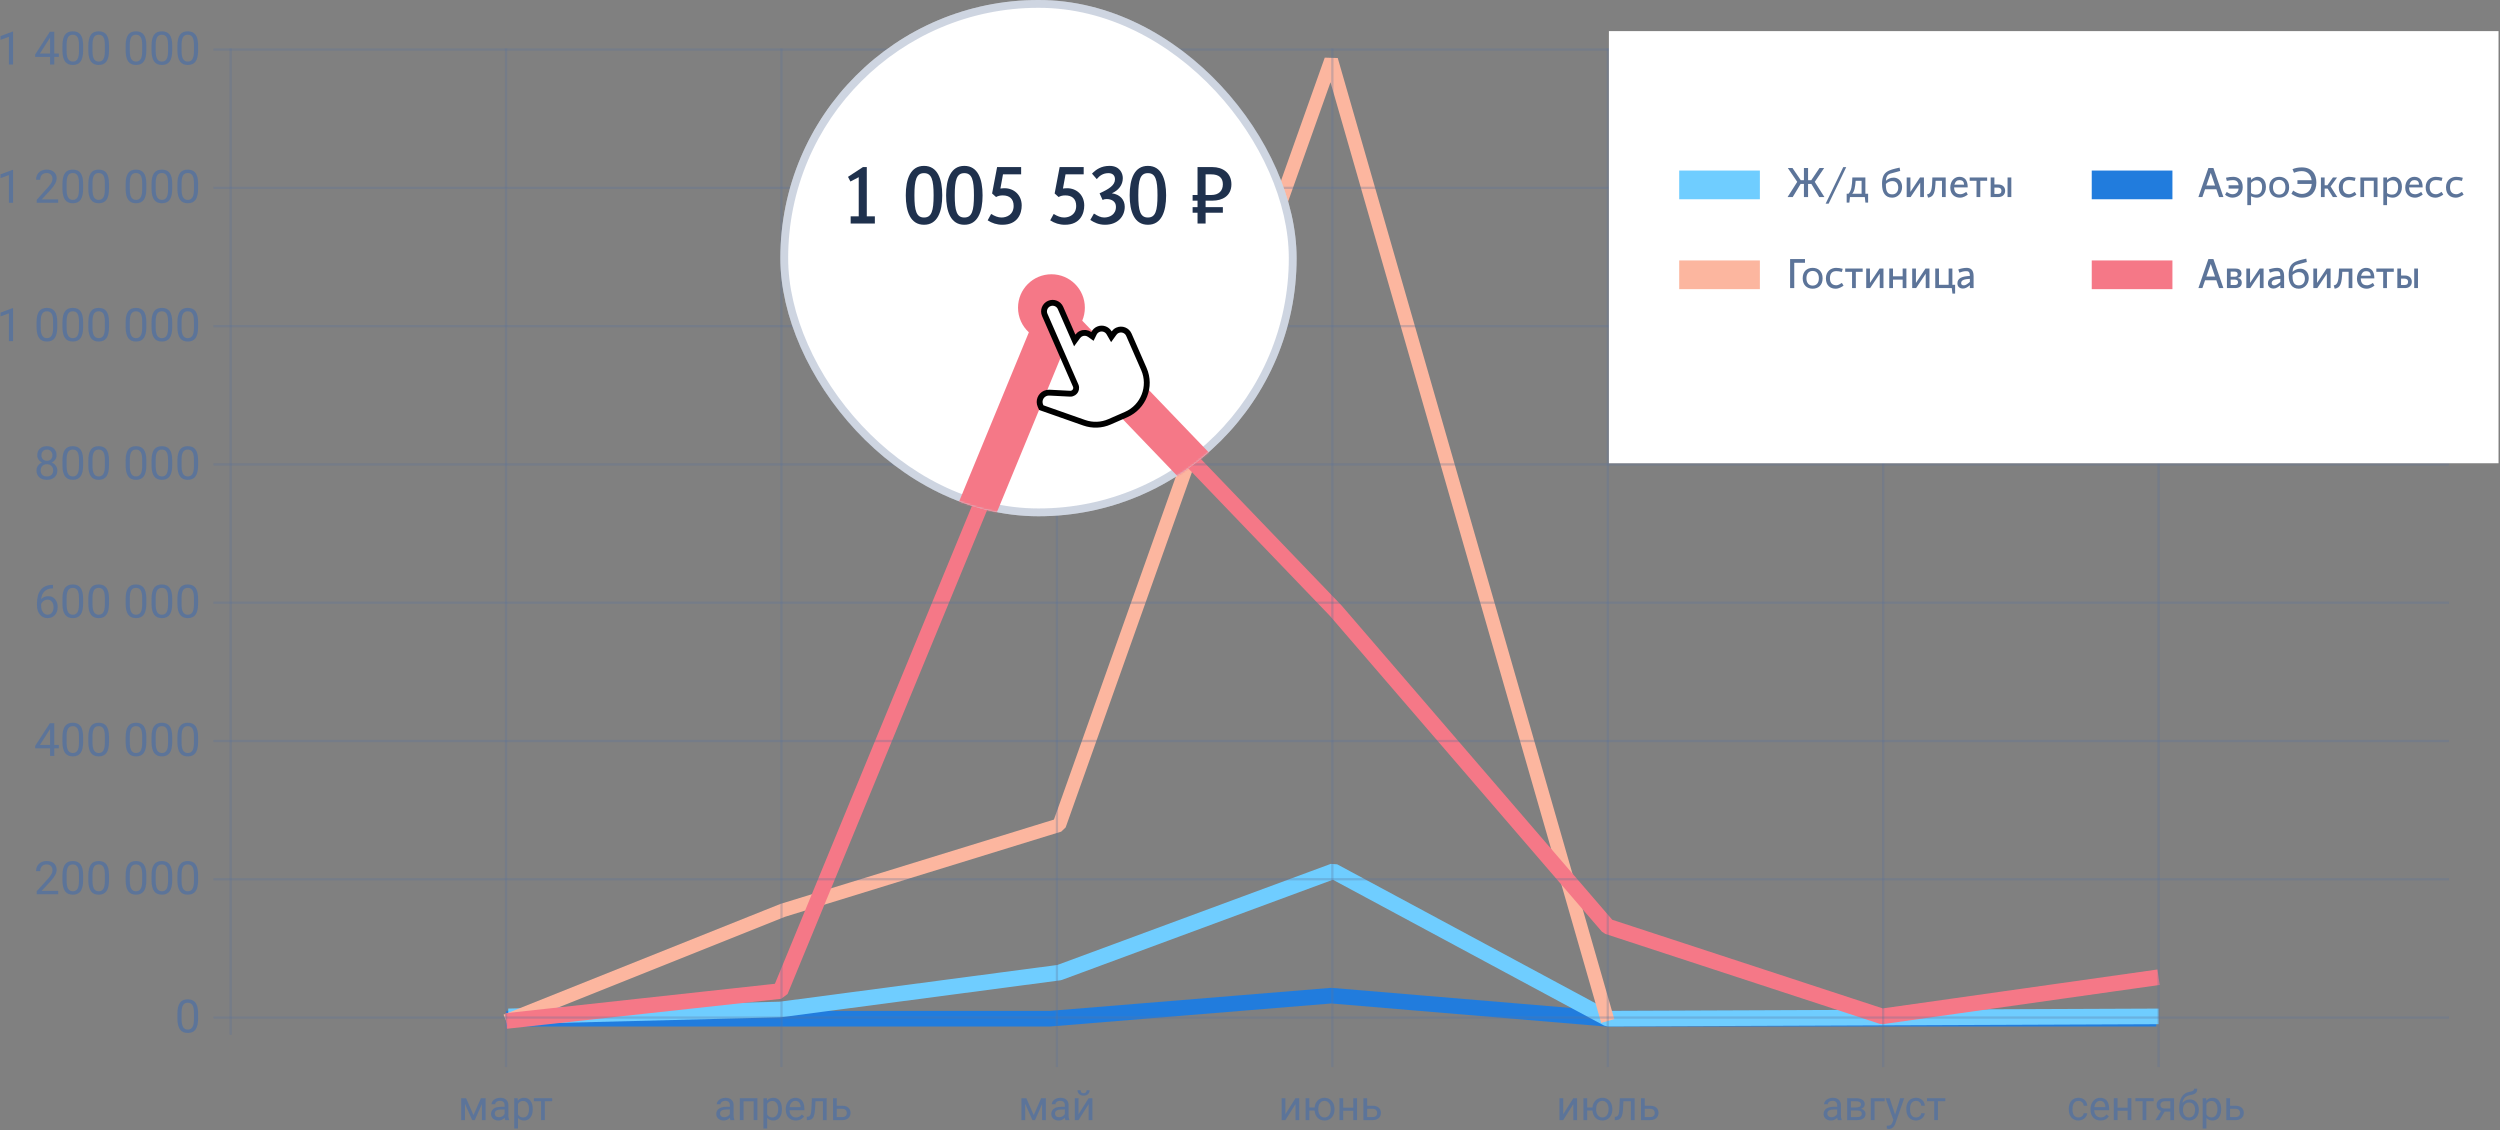 <svg width="1281" height="579" viewBox="0 0 1281 579" fill="none" xmlns="http://www.w3.org/2000/svg">
<rect x="0" y="0" width="1281" height="579" fill="#808080" stroke="none"/>
<path d="M259.32 521.979H399.853H538.024L682.099 510.17L822.632 521.979H964.346H1104.88" stroke="#217CDD" stroke-width="8" stroke-linejoin="bevel"/>
<path d="M260.501 520.798L399.853 517.255L542.748 498.36L683.28 446.398L823.813 521.979L1106.06 520.798" stroke="#6FCDFF" stroke-width="8" stroke-linejoin="bevel"/>
<path d="M259.32 523.161L401.034 466.475L542.748 422.78L682.1 30.705L823.813 523.161" stroke="#FCB69F" stroke-width="7" stroke-linejoin="bevel"/>
<path d="M259.32 523.16L399.853 507.808L541.567 164.152L684.461 312.951L823.813 474.741L964.346 520.798L1106.06 500.722" stroke="#F57887" stroke-width="8" stroke-linejoin="bevel"/>
<rect x="117.605" y="24.8" width="1.181" height="505.446" fill="#5C7499" fill-opacity="0.3"/>
<rect x="258.729" y="24.8" width="1.181" height="521.979" fill="#5C7499" fill-opacity="0.3"/>
<rect x="399.854" y="24.8" width="1.181" height="521.979" fill="#5C7499" fill-opacity="0.3"/>
<rect x="540.978" y="24.8" width="1.181" height="521.979" fill="#5C7499" fill-opacity="0.3"/>
<rect x="682.1" y="24.8" width="1.181" height="521.979" fill="#5C7499" fill-opacity="0.3"/>
<rect x="823.223" y="24.8" width="1.181" height="521.979" fill="#5C7499" fill-opacity="0.3"/>
<rect x="964.347" y="24.8" width="1.181" height="521.979" fill="#5C7499" fill-opacity="0.3"/>
<rect x="1105.47" y="24.8" width="1.181" height="521.979" fill="#5C7499" fill-opacity="0.3"/>
<rect x="109.339" y="520.798" width="1145.52" height="1.181" fill="#5C7499" fill-opacity="0.3"/>
<rect x="109.339" y="449.941" width="1145.52" height="1.181" fill="#5C7499" fill-opacity="0.3"/>
<rect x="109.339" y="379.085" width="1145.52" height="1.181" fill="#5C7499" fill-opacity="0.3"/>
<rect x="109.339" y="308.227" width="1145.52" height="1.181" fill="#5C7499" fill-opacity="0.3"/>
<rect x="109.339" y="237.371" width="1145.52" height="1.181" fill="#5C7499" fill-opacity="0.3"/>
<rect x="109.339" y="166.514" width="1145.52" height="1.181" fill="#5C7499" fill-opacity="0.3"/>
<rect x="109.339" y="95.657" width="1145.52" height="1.181" fill="#5C7499" fill-opacity="0.3"/>
<rect x="109.339" y="24.8" width="1145.52" height="1.181" fill="#5C7499" fill-opacity="0.3"/>
<path d="M6.697 33.066H4.552V18.846L0.25 20.427V18.489L6.362 16.194H6.697V33.066Z" fill="#5C7499"/>
<path d="M27.813 27.427H30.143V29.168H27.813V33.066H25.668V29.168H18.022V27.911L25.541 16.275H27.813V27.427ZM20.444 27.427H25.668V19.192L25.414 19.654L20.444 27.427Z" fill="#5C7499"/>
<path d="M42.598 25.904C42.598 28.403 42.171 30.26 41.318 31.475C40.465 32.69 39.131 33.297 37.316 33.297C35.525 33.297 34.198 32.705 33.337 31.521C32.476 30.329 32.03 28.553 32 26.193V23.344C32 20.876 32.426 19.043 33.28 17.843C34.133 16.644 35.471 16.044 37.293 16.044C39.1 16.044 40.43 16.625 41.283 17.785C42.137 18.939 42.575 20.723 42.598 23.137V25.904ZM40.465 22.987C40.465 21.18 40.211 19.865 39.703 19.043C39.196 18.212 38.392 17.797 37.293 17.797C36.201 17.797 35.406 18.208 34.906 19.031C34.406 19.854 34.148 21.119 34.133 22.825V26.239C34.133 28.053 34.395 29.395 34.917 30.264C35.448 31.125 36.247 31.555 37.316 31.555C38.369 31.555 39.15 31.148 39.657 30.333C40.172 29.518 40.441 28.234 40.465 26.481V22.987Z" fill="#5C7499"/>
<path d="M55.861 25.904C55.861 28.403 55.434 30.26 54.581 31.475C53.727 32.69 52.393 33.297 50.579 33.297C48.787 33.297 47.461 32.705 46.6 31.521C45.739 30.329 45.293 28.553 45.262 26.193V23.344C45.262 20.876 45.689 19.043 46.542 17.843C47.396 16.644 48.733 16.044 50.556 16.044C52.362 16.044 53.693 16.625 54.546 17.785C55.399 18.939 55.838 20.723 55.861 23.137V25.904ZM53.727 22.987C53.727 21.18 53.473 19.865 52.966 19.043C52.459 18.212 51.655 17.797 50.556 17.797C49.464 17.797 48.668 18.208 48.168 19.031C47.669 19.854 47.411 21.119 47.396 22.825V26.239C47.396 28.053 47.657 29.395 48.18 30.264C48.71 31.125 49.51 31.555 50.579 31.555C51.632 31.555 52.412 31.148 52.92 30.333C53.435 29.518 53.704 28.234 53.727 26.481V22.987Z" fill="#5C7499"/>
<path d="M74.982 25.904C74.982 28.403 74.555 30.26 73.702 31.475C72.848 32.69 71.514 33.297 69.7 33.297C67.909 33.297 66.582 32.705 65.721 31.521C64.86 30.329 64.414 28.553 64.383 26.193V23.344C64.383 20.876 64.81 19.043 65.663 17.843C66.517 16.644 67.855 16.044 69.677 16.044C71.484 16.044 72.814 16.625 73.667 17.785C74.521 18.939 74.959 20.723 74.982 23.137V25.904ZM72.848 22.987C72.848 21.18 72.595 19.865 72.087 19.043C71.58 18.212 70.776 17.797 69.677 17.797C68.585 17.797 67.789 18.208 67.29 19.031C66.79 19.854 66.532 21.119 66.517 22.825V26.239C66.517 28.053 66.778 29.395 67.301 30.264C67.832 31.125 68.631 31.555 69.7 31.555C70.753 31.555 71.534 31.148 72.041 30.333C72.556 29.518 72.825 28.234 72.848 26.481V22.987Z" fill="#5C7499"/>
<path d="M88.245 25.904C88.245 28.403 87.818 30.26 86.964 31.475C86.111 32.69 84.777 33.297 82.963 33.297C81.171 33.297 79.845 32.705 78.984 31.521C78.123 30.329 77.677 28.553 77.646 26.193V23.344C77.646 20.876 78.073 19.043 78.926 17.843C79.779 16.644 81.117 16.044 82.939 16.044C84.746 16.044 86.076 16.625 86.93 17.785C87.783 18.939 88.222 20.723 88.245 23.137V25.904ZM86.111 22.987C86.111 21.18 85.857 19.865 85.35 19.043C84.842 18.212 84.039 17.797 82.939 17.797C81.848 17.797 81.052 18.208 80.552 19.031C80.052 19.854 79.795 21.119 79.779 22.825V26.239C79.779 28.053 80.041 29.395 80.564 30.264C81.094 31.125 81.894 31.555 82.963 31.555C84.016 31.555 84.796 31.148 85.304 30.333C85.819 29.518 86.088 28.234 86.111 26.481V22.987Z" fill="#5C7499"/>
<path d="M101.507 25.904C101.507 28.403 101.08 30.26 100.227 31.475C99.374 32.69 98.04 33.297 96.225 33.297C94.434 33.297 93.108 32.705 92.246 31.521C91.385 30.329 90.939 28.553 90.909 26.193V23.344C90.909 20.876 91.335 19.043 92.189 17.843C93.042 16.644 94.38 16.044 96.202 16.044C98.009 16.044 99.339 16.625 100.192 17.785C101.046 18.939 101.484 20.723 101.507 23.137V25.904ZM99.374 22.987C99.374 21.18 99.12 19.865 98.612 19.043C98.105 18.212 97.302 17.797 96.202 17.797C95.11 17.797 94.315 18.208 93.815 19.031C93.315 19.854 93.058 21.119 93.042 22.825V26.239C93.042 28.053 93.303 29.395 93.826 30.264C94.357 31.125 95.156 31.555 96.225 31.555C97.278 31.555 98.059 31.148 98.566 30.333C99.081 29.518 99.35 28.234 99.374 26.481V22.987Z" fill="#5C7499"/>
<path d="M6.697 103.924H4.552V89.704L0.25 91.284V89.346L6.362 87.051H6.697V103.924Z" fill="#5C7499"/>
<path d="M29.808 103.924H18.806V102.39L24.619 95.932C25.48 94.955 26.072 94.163 26.395 93.556C26.725 92.941 26.89 92.306 26.89 91.653C26.89 90.776 26.625 90.058 26.095 89.496C25.564 88.935 24.857 88.654 23.973 88.654C22.912 88.654 22.085 88.958 21.493 89.566C20.909 90.165 20.617 91.003 20.617 92.08H18.483C18.483 90.534 18.979 89.285 19.971 88.332C20.97 87.378 22.304 86.901 23.973 86.901C25.534 86.901 26.767 87.313 27.675 88.135C28.582 88.951 29.036 90.038 29.036 91.399C29.036 93.052 27.982 95.02 25.876 97.304L21.378 102.182H29.808V103.924Z" fill="#5C7499"/>
<path d="M42.598 96.762C42.598 99.261 42.171 101.117 41.318 102.332C40.465 103.547 39.131 104.154 37.316 104.154C35.525 104.154 34.198 103.562 33.337 102.378C32.476 101.187 32.03 99.411 32 97.05V94.202C32 91.734 32.426 89.9 33.28 88.701C34.133 87.501 35.471 86.901 37.293 86.901C39.1 86.901 40.43 87.482 41.283 88.643C42.137 89.796 42.575 91.58 42.598 93.994V96.762ZM40.465 93.844C40.465 92.037 40.211 90.723 39.703 89.9C39.196 89.07 38.392 88.654 37.293 88.654C36.201 88.654 35.406 89.066 34.906 89.888C34.406 90.711 34.148 91.976 34.133 93.683V97.096C34.133 98.911 34.395 100.253 34.917 101.121C35.448 101.982 36.247 102.413 37.316 102.413C38.369 102.413 39.15 102.005 39.657 101.191C40.172 100.376 40.441 99.092 40.465 97.339V93.844Z" fill="#5C7499"/>
<path d="M55.861 96.762C55.861 99.261 55.434 101.117 54.581 102.332C53.727 103.547 52.393 104.154 50.579 104.154C48.787 104.154 47.461 103.562 46.6 102.378C45.739 101.187 45.293 99.411 45.262 97.05V94.202C45.262 91.734 45.689 89.9 46.542 88.701C47.396 87.501 48.733 86.901 50.556 86.901C52.362 86.901 53.693 87.482 54.546 88.643C55.399 89.796 55.838 91.58 55.861 93.994V96.762ZM53.727 93.844C53.727 92.037 53.473 90.723 52.966 89.9C52.459 89.07 51.655 88.654 50.556 88.654C49.464 88.654 48.668 89.066 48.168 89.888C47.669 90.711 47.411 91.976 47.396 93.683V97.096C47.396 98.911 47.657 100.253 48.18 101.121C48.71 101.982 49.51 102.413 50.579 102.413C51.632 102.413 52.412 102.005 52.92 101.191C53.435 100.376 53.704 99.092 53.727 97.339V93.844Z" fill="#5C7499"/>
<path d="M74.982 96.762C74.982 99.261 74.555 101.117 73.702 102.332C72.848 103.547 71.514 104.154 69.7 104.154C67.909 104.154 66.582 103.562 65.721 102.378C64.86 101.187 64.414 99.411 64.383 97.05V94.202C64.383 91.734 64.81 89.9 65.663 88.701C66.517 87.501 67.855 86.901 69.677 86.901C71.484 86.901 72.814 87.482 73.667 88.643C74.521 89.796 74.959 91.58 74.982 93.994V96.762ZM72.848 93.844C72.848 92.037 72.595 90.723 72.087 89.9C71.58 89.07 70.776 88.654 69.677 88.654C68.585 88.654 67.789 89.066 67.29 89.888C66.79 90.711 66.532 91.976 66.517 93.683V97.096C66.517 98.911 66.778 100.253 67.301 101.121C67.832 101.982 68.631 102.413 69.7 102.413C70.753 102.413 71.534 102.005 72.041 101.191C72.556 100.376 72.825 99.092 72.848 97.339V93.844Z" fill="#5C7499"/>
<path d="M88.245 96.762C88.245 99.261 87.818 101.117 86.964 102.332C86.111 103.547 84.777 104.154 82.963 104.154C81.171 104.154 79.845 103.562 78.984 102.378C78.123 101.187 77.677 99.411 77.646 97.05V94.202C77.646 91.734 78.073 89.9 78.926 88.701C79.779 87.501 81.117 86.901 82.939 86.901C84.746 86.901 86.076 87.482 86.93 88.643C87.783 89.796 88.222 91.58 88.245 93.994V96.762ZM86.111 93.844C86.111 92.037 85.857 90.723 85.35 89.9C84.842 89.07 84.039 88.654 82.939 88.654C81.848 88.654 81.052 89.066 80.552 89.888C80.052 90.711 79.795 91.976 79.779 93.683V97.096C79.779 98.911 80.041 100.253 80.564 101.121C81.094 101.982 81.894 102.413 82.963 102.413C84.016 102.413 84.796 102.005 85.304 101.191C85.819 100.376 86.088 99.092 86.111 97.339V93.844Z" fill="#5C7499"/>
<path d="M101.507 96.762C101.507 99.261 101.08 101.117 100.227 102.332C99.374 103.547 98.04 104.154 96.225 104.154C94.434 104.154 93.108 103.562 92.246 102.378C91.385 101.187 90.939 99.411 90.909 97.05V94.202C90.909 91.734 91.335 89.9 92.189 88.701C93.042 87.501 94.38 86.901 96.202 86.901C98.009 86.901 99.339 87.482 100.192 88.643C101.046 89.796 101.484 91.58 101.507 93.994V96.762ZM99.374 93.844C99.374 92.037 99.12 90.723 98.612 89.9C98.105 89.07 97.302 88.654 96.202 88.654C95.11 88.654 94.315 89.066 93.815 89.888C93.315 90.711 93.058 91.976 93.042 93.683V97.096C93.042 98.911 93.303 100.253 93.826 101.121C94.357 101.982 95.156 102.413 96.225 102.413C97.278 102.413 98.059 102.005 98.566 101.191C99.081 100.376 99.35 99.092 99.374 97.339V93.844Z" fill="#5C7499"/>
<path d="M6.697 174.78H4.552V160.56L0.25 162.14V160.203L6.362 157.908H6.697V174.78Z" fill="#5C7499"/>
<path d="M29.335 167.618C29.335 170.117 28.909 171.974 28.055 173.189C27.202 174.403 25.868 175.011 24.053 175.011C22.262 175.011 20.936 174.419 20.075 173.235C19.214 172.043 18.768 170.267 18.737 167.907V165.058C18.737 162.59 19.164 160.756 20.017 159.557C20.87 158.358 22.208 157.758 24.03 157.758C25.837 157.758 27.167 158.338 28.021 159.499C28.874 160.653 29.312 162.436 29.335 164.851V167.618ZM27.202 164.701C27.202 162.894 26.948 161.579 26.441 160.756C25.933 159.926 25.13 159.511 24.03 159.511C22.939 159.511 22.143 159.922 21.643 160.745C21.143 161.568 20.886 162.832 20.87 164.539V167.953C20.87 169.767 21.132 171.109 21.655 171.978C22.185 172.839 22.985 173.269 24.053 173.269C25.107 173.269 25.887 172.862 26.395 172.047C26.91 171.232 27.179 169.948 27.202 168.195V164.701Z" fill="#5C7499"/>
<path d="M42.598 167.618C42.598 170.117 42.171 171.974 41.318 173.189C40.465 174.403 39.131 175.011 37.316 175.011C35.525 175.011 34.198 174.419 33.337 173.235C32.476 172.043 32.03 170.267 32 167.907V165.058C32 162.59 32.426 160.756 33.28 159.557C34.133 158.358 35.471 157.758 37.293 157.758C39.1 157.758 40.43 158.338 41.283 159.499C42.137 160.653 42.575 162.436 42.598 164.851V167.618ZM40.465 164.701C40.465 162.894 40.211 161.579 39.703 160.756C39.196 159.926 38.392 159.511 37.293 159.511C36.201 159.511 35.406 159.922 34.906 160.745C34.406 161.568 34.148 162.832 34.133 164.539V167.953C34.133 169.767 34.395 171.109 34.917 171.978C35.448 172.839 36.247 173.269 37.316 173.269C38.369 173.269 39.15 172.862 39.657 172.047C40.172 171.232 40.441 169.948 40.465 168.195V164.701Z" fill="#5C7499"/>
<path d="M55.861 167.618C55.861 170.117 55.434 171.974 54.581 173.189C53.727 174.403 52.393 175.011 50.579 175.011C48.787 175.011 47.461 174.419 46.6 173.235C45.739 172.043 45.293 170.267 45.262 167.907V165.058C45.262 162.59 45.689 160.756 46.542 159.557C47.396 158.358 48.733 157.758 50.556 157.758C52.362 157.758 53.693 158.338 54.546 159.499C55.399 160.653 55.838 162.436 55.861 164.851V167.618ZM53.727 164.701C53.727 162.894 53.473 161.579 52.966 160.756C52.459 159.926 51.655 159.511 50.556 159.511C49.464 159.511 48.668 159.922 48.168 160.745C47.669 161.568 47.411 162.832 47.396 164.539V167.953C47.396 169.767 47.657 171.109 48.18 171.978C48.71 172.839 49.51 173.269 50.579 173.269C51.632 173.269 52.412 172.862 52.92 172.047C53.435 171.232 53.704 169.948 53.727 168.195V164.701Z" fill="#5C7499"/>
<path d="M74.982 167.618C74.982 170.117 74.555 171.974 73.702 173.189C72.848 174.403 71.514 175.011 69.7 175.011C67.909 175.011 66.582 174.419 65.721 173.235C64.86 172.043 64.414 170.267 64.383 167.907V165.058C64.383 162.59 64.81 160.756 65.663 159.557C66.517 158.358 67.855 157.758 69.677 157.758C71.484 157.758 72.814 158.338 73.667 159.499C74.521 160.653 74.959 162.436 74.982 164.851V167.618ZM72.848 164.701C72.848 162.894 72.595 161.579 72.087 160.756C71.58 159.926 70.776 159.511 69.677 159.511C68.585 159.511 67.789 159.922 67.29 160.745C66.79 161.568 66.532 162.832 66.517 164.539V167.953C66.517 169.767 66.778 171.109 67.301 171.978C67.832 172.839 68.631 173.269 69.7 173.269C70.753 173.269 71.534 172.862 72.041 172.047C72.556 171.232 72.825 169.948 72.848 168.195V164.701Z" fill="#5C7499"/>
<path d="M88.245 167.618C88.245 170.117 87.818 171.974 86.964 173.189C86.111 174.403 84.777 175.011 82.963 175.011C81.171 175.011 79.845 174.419 78.984 173.235C78.123 172.043 77.677 170.267 77.646 167.907V165.058C77.646 162.59 78.073 160.756 78.926 159.557C79.779 158.358 81.117 157.758 82.939 157.758C84.746 157.758 86.076 158.338 86.93 159.499C87.783 160.653 88.222 162.436 88.245 164.851V167.618ZM86.111 164.701C86.111 162.894 85.857 161.579 85.35 160.756C84.842 159.926 84.039 159.511 82.939 159.511C81.848 159.511 81.052 159.922 80.552 160.745C80.052 161.568 79.795 162.832 79.779 164.539V167.953C79.779 169.767 80.041 171.109 80.564 171.978C81.094 172.839 81.894 173.269 82.963 173.269C84.016 173.269 84.796 172.862 85.304 172.047C85.819 171.232 86.088 169.948 86.111 168.195V164.701Z" fill="#5C7499"/>
<path d="M101.507 167.618C101.507 170.117 101.08 171.974 100.227 173.189C99.374 174.403 98.04 175.011 96.225 175.011C94.434 175.011 93.108 174.419 92.246 173.235C91.385 172.043 90.939 170.267 90.909 167.907V165.058C90.909 162.59 91.335 160.756 92.189 159.557C93.042 158.358 94.38 157.758 96.202 157.758C98.009 157.758 99.339 158.338 100.192 159.499C101.046 160.653 101.484 162.436 101.507 164.851V167.618ZM99.374 164.701C99.374 162.894 99.12 161.579 98.612 160.756C98.105 159.926 97.302 159.511 96.202 159.511C95.11 159.511 94.315 159.922 93.815 160.745C93.315 161.568 93.058 162.832 93.042 164.539V167.953C93.042 169.767 93.303 171.109 93.826 171.978C94.357 172.839 95.156 173.269 96.225 173.269C97.278 173.269 98.059 172.862 98.566 172.047C99.081 171.232 99.35 169.948 99.374 168.195V164.701Z" fill="#5C7499"/>
<path d="M28.988 233.228C28.988 234.066 28.765 234.812 28.319 235.466C27.881 236.119 27.285 236.63 26.531 236.999C27.408 237.376 28.1 237.926 28.607 238.649C29.122 239.371 29.38 240.19 29.38 241.105C29.38 242.558 28.888 243.715 27.904 244.576C26.927 245.437 25.64 245.868 24.04 245.868C22.426 245.868 21.13 245.437 20.154 244.576C19.185 243.708 18.701 242.55 18.701 241.105C18.701 240.198 18.947 239.379 19.439 238.649C19.939 237.918 20.627 237.365 21.503 236.988C20.757 236.619 20.169 236.108 19.739 235.454C19.308 234.8 19.093 234.059 19.093 233.228C19.093 231.814 19.546 230.691 20.454 229.861C21.361 229.03 22.556 228.615 24.04 228.615C25.517 228.615 26.708 229.03 27.616 229.861C28.53 230.691 28.988 231.814 28.988 233.228ZM27.246 241.059C27.246 240.121 26.947 239.356 26.347 238.764C25.755 238.172 24.978 237.876 24.017 237.876C23.056 237.876 22.284 238.168 21.699 238.752C21.123 239.337 20.834 240.106 20.834 241.059C20.834 242.012 21.115 242.762 21.676 243.308C22.245 243.854 23.033 244.127 24.04 244.127C25.04 244.127 25.824 243.854 26.393 243.308C26.962 242.754 27.246 242.005 27.246 241.059ZM24.04 230.368C23.202 230.368 22.522 230.629 21.999 231.152C21.484 231.667 21.226 232.371 21.226 233.263C21.226 234.116 21.48 234.808 21.988 235.339C22.503 235.861 23.187 236.123 24.04 236.123C24.894 236.123 25.574 235.861 26.082 235.339C26.597 234.808 26.854 234.116 26.854 233.263C26.854 232.409 26.589 231.714 26.058 231.175C25.528 230.637 24.855 230.368 24.04 230.368Z" fill="#5C7499"/>
<path d="M42.596 238.476C42.596 240.974 42.17 242.831 41.316 244.046C40.463 245.261 39.129 245.868 37.315 245.868C35.523 245.868 34.197 245.276 33.336 244.092C32.475 242.9 32.029 241.124 31.998 238.764V235.915C31.998 233.447 32.425 231.614 33.278 230.414C34.131 229.215 35.469 228.615 37.291 228.615C39.098 228.615 40.428 229.196 41.282 230.357C42.135 231.51 42.573 233.294 42.596 235.708V238.476ZM40.463 235.558C40.463 233.751 40.209 232.436 39.702 231.614C39.194 230.783 38.391 230.368 37.291 230.368C36.2 230.368 35.404 230.779 34.904 231.602C34.404 232.425 34.147 233.689 34.131 235.396V238.81C34.131 240.624 34.393 241.966 34.916 242.835C35.446 243.696 36.246 244.127 37.315 244.127C38.368 244.127 39.148 243.719 39.656 242.904C40.171 242.089 40.44 240.805 40.463 239.052V235.558Z" fill="#5C7499"/>
<path d="M55.859 238.476C55.859 240.974 55.432 242.831 54.579 244.046C53.725 245.261 52.392 245.868 50.577 245.868C48.786 245.868 47.459 245.276 46.598 244.092C45.737 242.9 45.291 241.124 45.261 238.764V235.915C45.261 233.447 45.687 231.614 46.541 230.414C47.394 229.215 48.732 228.615 50.554 228.615C52.361 228.615 53.691 229.196 54.544 230.357C55.398 231.51 55.836 233.294 55.859 235.708V238.476ZM53.725 235.558C53.725 233.751 53.472 232.436 52.964 231.614C52.457 230.783 51.653 230.368 50.554 230.368C49.462 230.368 48.666 230.779 48.167 231.602C47.667 232.425 47.409 233.689 47.394 235.396V238.81C47.394 240.624 47.655 241.966 48.178 242.835C48.709 243.696 49.508 244.127 50.577 244.127C51.63 244.127 52.411 243.719 52.918 242.904C53.433 242.089 53.702 240.805 53.725 239.052V235.558Z" fill="#5C7499"/>
<path d="M74.98 238.476C74.98 240.974 74.553 242.831 73.7 244.046C72.847 245.261 71.513 245.868 69.698 245.868C67.907 245.868 66.581 245.276 65.719 244.092C64.858 242.9 64.412 241.124 64.382 238.764V235.915C64.382 233.447 64.808 231.614 65.662 230.414C66.515 229.215 67.853 228.615 69.675 228.615C71.482 228.615 72.812 229.196 73.665 230.357C74.519 231.51 74.957 233.294 74.98 235.708V238.476ZM72.847 235.558C72.847 233.751 72.593 232.436 72.085 231.614C71.578 230.783 70.775 230.368 69.675 230.368C68.583 230.368 67.788 230.779 67.288 231.602C66.788 232.425 66.531 233.689 66.515 235.396V238.81C66.515 240.624 66.777 241.966 67.299 242.835C67.83 243.696 68.63 244.127 69.698 244.127C70.752 244.127 71.532 243.719 72.039 242.904C72.555 242.089 72.824 240.805 72.847 239.052V235.558Z" fill="#5C7499"/>
<path d="M88.243 238.476C88.243 240.974 87.816 242.831 86.963 244.046C86.109 245.261 84.775 245.868 82.961 245.868C81.169 245.868 79.843 245.276 78.982 244.092C78.121 242.9 77.675 241.124 77.644 238.764V235.915C77.644 233.447 78.071 231.614 78.924 230.414C79.778 229.215 81.116 228.615 82.938 228.615C84.745 228.615 86.075 229.196 86.928 230.357C87.781 231.51 88.22 233.294 88.243 235.708V238.476ZM86.109 235.558C86.109 233.751 85.856 232.436 85.348 231.614C84.841 230.783 84.037 230.368 82.938 230.368C81.846 230.368 81.05 230.779 80.55 231.602C80.051 232.425 79.793 233.689 79.778 235.396V238.81C79.778 240.624 80.039 241.966 80.562 242.835C81.093 243.696 81.892 244.127 82.961 244.127C84.014 244.127 84.795 243.719 85.302 242.904C85.817 242.089 86.086 240.805 86.109 239.052V235.558Z" fill="#5C7499"/>
<path d="M101.505 238.476C101.505 240.974 101.079 242.831 100.225 244.046C99.372 245.261 98.038 245.868 96.224 245.868C94.432 245.868 93.106 245.276 92.245 244.092C91.384 242.9 90.938 241.124 90.907 238.764V235.915C90.907 233.447 91.334 231.614 92.187 230.414C93.04 229.215 94.378 228.615 96.2 228.615C98.007 228.615 99.337 229.196 100.191 230.357C101.044 231.51 101.482 233.294 101.505 235.708V238.476ZM99.372 235.558C99.372 233.751 99.118 232.436 98.611 231.614C98.103 230.783 97.3 230.368 96.2 230.368C95.109 230.368 94.313 230.779 93.813 231.602C93.313 232.425 93.056 233.689 93.04 235.396V238.81C93.04 240.624 93.302 241.966 93.825 242.835C94.355 243.696 95.155 244.127 96.224 244.127C97.277 244.127 98.057 243.719 98.565 242.904C99.08 242.089 99.349 240.805 99.372 239.052V235.558Z" fill="#5C7499"/>
<path d="M27.178 299.692V301.502H26.786C25.125 301.533 23.803 302.025 22.819 302.978C21.834 303.932 21.266 305.273 21.112 307.003C21.996 305.988 23.203 305.481 24.733 305.481C26.194 305.481 27.359 305.996 28.227 307.026C29.104 308.057 29.542 309.387 29.542 311.017C29.542 312.747 29.069 314.13 28.124 315.168C27.186 316.206 25.925 316.725 24.341 316.725C22.734 316.725 21.431 316.11 20.431 314.88C19.432 313.642 18.932 312.051 18.932 310.106V309.287C18.932 306.196 19.59 303.836 20.904 302.206C22.227 300.568 24.191 299.73 26.797 299.692H27.178ZM24.376 307.257C23.645 307.257 22.972 307.476 22.357 307.914C21.742 308.353 21.316 308.902 21.077 309.564V310.348C21.077 311.732 21.389 312.846 22.011 313.692C22.634 314.538 23.411 314.961 24.341 314.961C25.302 314.961 26.055 314.607 26.601 313.9C27.155 313.192 27.432 312.266 27.432 311.12C27.432 309.967 27.151 309.037 26.59 308.33C26.036 307.614 25.298 307.257 24.376 307.257Z" fill="#5C7499"/>
<path d="M42.597 309.333C42.597 311.832 42.17 313.688 41.317 314.903C40.464 316.118 39.13 316.725 37.315 316.725C35.524 316.725 34.198 316.133 33.337 314.949C32.475 313.758 32.029 311.982 31.999 309.621V306.773C31.999 304.305 32.425 302.471 33.279 301.272C34.132 300.072 35.47 299.472 37.292 299.472C39.099 299.472 40.429 300.053 41.282 301.214C42.136 302.367 42.574 304.151 42.597 306.565V309.333ZM40.464 306.415C40.464 304.608 40.21 303.294 39.703 302.471C39.195 301.641 38.392 301.225 37.292 301.225C36.2 301.225 35.405 301.637 34.905 302.459C34.405 303.282 34.148 304.547 34.132 306.254V309.667C34.132 311.482 34.394 312.823 34.916 313.692C35.447 314.553 36.246 314.984 37.315 314.984C38.369 314.984 39.149 314.576 39.656 313.761C40.172 312.946 40.441 311.662 40.464 309.91V306.415Z" fill="#5C7499"/>
<path d="M55.86 309.333C55.86 311.832 55.433 313.688 54.58 314.903C53.726 316.118 52.392 316.725 50.578 316.725C48.786 316.725 47.46 316.133 46.599 314.949C45.738 313.758 45.292 311.982 45.261 309.621V306.773C45.261 304.305 45.688 302.471 46.541 301.272C47.395 300.072 48.733 299.472 50.555 299.472C52.362 299.472 53.692 300.053 54.545 301.214C55.398 302.367 55.837 304.151 55.86 306.565V309.333ZM53.726 306.415C53.726 304.608 53.473 303.294 52.965 302.471C52.458 301.641 51.654 301.225 50.555 301.225C49.463 301.225 48.667 301.637 48.167 302.459C47.668 303.282 47.41 304.547 47.395 306.254V309.667C47.395 311.482 47.656 312.823 48.179 313.692C48.71 314.553 49.509 314.984 50.578 314.984C51.631 314.984 52.411 314.576 52.919 313.761C53.434 312.946 53.703 311.662 53.726 309.91V306.415Z" fill="#5C7499"/>
<path d="M74.981 309.333C74.981 311.832 74.554 313.688 73.701 314.903C72.847 316.118 71.513 316.725 69.699 316.725C67.908 316.725 66.581 316.133 65.72 314.949C64.859 313.758 64.413 311.982 64.382 309.621V306.773C64.382 304.305 64.809 302.471 65.663 301.272C66.516 300.072 67.854 299.472 69.676 299.472C71.483 299.472 72.813 300.053 73.666 301.214C74.52 302.367 74.958 304.151 74.981 306.565V309.333ZM72.847 306.415C72.847 304.608 72.594 303.294 72.086 302.471C71.579 301.641 70.775 301.225 69.676 301.225C68.584 301.225 67.788 301.637 67.289 302.459C66.789 303.282 66.531 304.547 66.516 306.254V309.667C66.516 311.482 66.777 312.823 67.3 313.692C67.831 314.553 68.63 314.984 69.699 314.984C70.752 314.984 71.533 314.576 72.04 313.761C72.555 312.946 72.824 311.662 72.847 309.91V306.415Z" fill="#5C7499"/>
<path d="M88.244 309.333C88.244 311.832 87.817 313.688 86.963 314.903C86.11 316.118 84.776 316.725 82.962 316.725C81.17 316.725 79.844 316.133 78.983 314.949C78.122 313.758 77.676 311.982 77.645 309.621V306.773C77.645 304.305 78.072 302.471 78.925 301.272C79.779 300.072 81.116 299.472 82.939 299.472C84.745 299.472 86.076 300.053 86.929 301.214C87.782 302.367 88.221 304.151 88.244 306.565V309.333ZM86.11 306.415C86.11 304.608 85.856 303.294 85.349 302.471C84.841 301.641 84.038 301.225 82.939 301.225C81.847 301.225 81.051 301.637 80.551 302.459C80.052 303.282 79.794 304.547 79.779 306.254V309.667C79.779 311.482 80.04 312.823 80.563 313.692C81.093 314.553 81.893 314.984 82.962 314.984C84.015 314.984 84.795 314.576 85.303 313.761C85.818 312.946 86.087 311.662 86.11 309.91V306.415Z" fill="#5C7499"/>
<path d="M101.506 309.333C101.506 311.832 101.08 313.688 100.226 314.903C99.373 316.118 98.039 316.725 96.224 316.725C94.433 316.725 93.107 316.133 92.246 314.949C91.384 313.758 90.938 311.982 90.908 309.621V306.773C90.908 304.305 91.334 302.471 92.188 301.272C93.041 300.072 94.379 299.472 96.201 299.472C98.008 299.472 99.338 300.053 100.192 301.214C101.045 302.367 101.483 304.151 101.506 306.565V309.333ZM99.373 306.415C99.373 304.608 99.119 303.294 98.612 302.471C98.104 301.641 97.301 301.225 96.201 301.225C95.109 301.225 94.314 301.637 93.814 302.459C93.314 303.282 93.057 304.547 93.041 306.254V309.667C93.041 311.482 93.303 312.823 93.826 313.692C94.356 314.553 95.156 314.984 96.224 314.984C97.278 314.984 98.058 314.576 98.565 313.761C99.081 312.946 99.35 311.662 99.373 309.91V306.415Z" fill="#5C7499"/>
<path d="M27.814 381.712H30.144V383.453H27.814V387.351H25.669V383.453H18.023V382.196L25.542 370.56H27.814V381.712ZM20.445 381.712H25.669V373.477L25.415 373.939L20.445 381.712Z" fill="#5C7499"/>
<path d="M42.599 380.189C42.599 382.688 42.172 384.545 41.319 385.76C40.466 386.975 39.132 387.582 37.317 387.582C35.526 387.582 34.2 386.99 33.338 385.806C32.477 384.614 32.031 382.838 32.001 380.478V377.629C32.001 375.161 32.427 373.327 33.281 372.128C34.134 370.929 35.472 370.329 37.294 370.329C39.101 370.329 40.431 370.909 41.284 372.07C42.138 373.224 42.576 375.007 42.599 377.422V380.189ZM40.466 377.272C40.466 375.465 40.212 374.15 39.704 373.327C39.197 372.497 38.394 372.082 37.294 372.082C36.202 372.082 35.407 372.493 34.907 373.316C34.407 374.139 34.15 375.403 34.134 377.11V380.524C34.134 382.338 34.395 383.68 34.918 384.549C35.449 385.41 36.248 385.84 37.317 385.84C38.37 385.84 39.151 385.433 39.658 384.618C40.173 383.803 40.443 382.519 40.466 380.766V377.272Z" fill="#5C7499"/>
<path d="M55.862 380.189C55.862 382.688 55.435 384.545 54.582 385.76C53.728 386.975 52.394 387.582 50.58 387.582C48.788 387.582 47.462 386.99 46.601 385.806C45.74 384.614 45.294 382.838 45.263 380.478V377.629C45.263 375.161 45.69 373.327 46.543 372.128C47.397 370.929 48.734 370.329 50.557 370.329C52.364 370.329 53.694 370.909 54.547 372.07C55.4 373.224 55.839 375.007 55.862 377.422V380.189ZM53.728 377.272C53.728 375.465 53.474 374.15 52.967 373.327C52.46 372.497 51.656 372.082 50.557 372.082C49.465 372.082 48.669 372.493 48.169 373.316C47.67 374.139 47.412 375.403 47.397 377.11V380.524C47.397 382.338 47.658 383.68 48.181 384.549C48.712 385.41 49.511 385.84 50.58 385.84C51.633 385.84 52.413 385.433 52.921 384.618C53.436 383.803 53.705 382.519 53.728 380.766V377.272Z" fill="#5C7499"/>
<path d="M74.983 380.189C74.983 382.688 74.556 384.545 73.703 385.76C72.849 386.975 71.516 387.582 69.701 387.582C67.91 387.582 66.583 386.99 65.722 385.806C64.861 384.614 64.415 382.838 64.384 380.478V377.629C64.384 375.161 64.811 373.327 65.665 372.128C66.518 370.929 67.856 370.329 69.678 370.329C71.485 370.329 72.815 370.909 73.668 372.07C74.522 373.224 74.96 375.007 74.983 377.422V380.189ZM72.849 377.272C72.849 375.465 72.596 374.15 72.088 373.327C71.581 372.497 70.777 372.082 69.678 372.082C68.586 372.082 67.79 372.493 67.291 373.316C66.791 374.139 66.533 375.403 66.518 377.11V380.524C66.518 382.338 66.779 383.68 67.302 384.549C67.833 385.41 68.632 385.84 69.701 385.84C70.754 385.84 71.535 385.433 72.042 384.618C72.557 383.803 72.826 382.519 72.849 380.766V377.272Z" fill="#5C7499"/>
<path d="M88.246 380.189C88.246 382.688 87.819 384.545 86.966 385.76C86.112 386.975 84.778 387.582 82.964 387.582C81.172 387.582 79.846 386.99 78.985 385.806C78.124 384.614 77.678 382.838 77.647 380.478V377.629C77.647 375.161 78.074 373.327 78.927 372.128C79.781 370.929 81.118 370.329 82.941 370.329C84.747 370.329 86.077 370.909 86.931 372.07C87.784 373.224 88.222 375.007 88.246 377.422V380.189ZM86.112 377.272C86.112 375.465 85.858 374.15 85.351 373.327C84.843 372.497 84.04 372.082 82.941 372.082C81.849 372.082 81.053 372.493 80.553 373.316C80.053 374.139 79.796 375.403 79.781 377.11V380.524C79.781 382.338 80.042 383.68 80.565 384.549C81.095 385.41 81.895 385.84 82.964 385.84C84.017 385.84 84.797 385.433 85.305 384.618C85.82 383.803 86.089 382.519 86.112 380.766V377.272Z" fill="#5C7499"/>
<path d="M101.508 380.189C101.508 382.688 101.081 384.545 100.228 385.76C99.375 386.975 98.041 387.582 96.226 387.582C94.435 387.582 93.109 386.99 92.247 385.806C91.386 384.614 90.94 382.838 90.91 380.478V377.629C90.91 375.161 91.336 373.327 92.19 372.128C93.043 370.929 94.381 370.329 96.203 370.329C98.01 370.329 99.34 370.909 100.193 372.07C101.047 373.224 101.485 375.007 101.508 377.422V380.189ZM99.375 377.272C99.375 375.465 99.121 374.15 98.614 373.327C98.106 372.497 97.303 372.082 96.203 372.082C95.111 372.082 94.316 372.493 93.816 373.316C93.316 374.139 93.059 375.403 93.043 377.11V380.524C93.043 382.338 93.305 383.68 93.827 384.549C94.358 385.41 95.157 385.84 96.226 385.84C97.279 385.84 98.06 385.433 98.567 384.618C99.082 383.803 99.352 382.519 99.375 380.766V377.272Z" fill="#5C7499"/>
<path d="M29.809 458.208H18.807V456.674L24.619 450.216C25.48 449.239 26.072 448.447 26.395 447.84C26.726 447.225 26.891 446.591 26.891 445.937C26.891 445.061 26.626 444.342 26.096 443.781C25.565 443.219 24.858 442.939 23.974 442.939C22.912 442.939 22.086 443.242 21.494 443.85C20.91 444.449 20.617 445.287 20.617 446.364H18.484C18.484 444.818 18.98 443.569 19.972 442.616C20.971 441.662 22.305 441.186 23.974 441.186C25.534 441.186 26.768 441.597 27.675 442.42C28.583 443.235 29.036 444.323 29.036 445.683C29.036 447.336 27.983 449.305 25.876 451.588L21.379 456.466H29.809V458.208Z" fill="#5C7499"/>
<path d="M42.599 451.046C42.599 453.545 42.172 455.402 41.319 456.616C40.465 457.831 39.131 458.439 37.317 458.439C35.525 458.439 34.199 457.847 33.338 456.663C32.477 455.471 32.031 453.695 32 451.334V448.486C32 446.018 32.427 444.184 33.28 442.985C34.134 441.785 35.471 441.186 37.294 441.186C39.1 441.186 40.431 441.766 41.284 442.927C42.137 444.08 42.576 445.864 42.599 448.278V451.046ZM40.465 448.128C40.465 446.322 40.212 445.007 39.704 444.184C39.197 443.354 38.393 442.939 37.294 442.939C36.202 442.939 35.406 443.35 34.906 444.173C34.407 444.995 34.149 446.26 34.134 447.967V451.381C34.134 453.195 34.395 454.537 34.918 455.405C35.449 456.267 36.248 456.697 37.317 456.697C38.37 456.697 39.151 456.29 39.658 455.475C40.173 454.66 40.442 453.376 40.465 451.623V448.128Z" fill="#5C7499"/>
<path d="M55.861 451.046C55.861 453.545 55.435 455.402 54.581 456.616C53.728 457.831 52.394 458.439 50.579 458.439C48.788 458.439 47.462 457.847 46.601 456.663C45.739 455.471 45.294 453.695 45.263 451.334V448.486C45.263 446.018 45.69 444.184 46.543 442.985C47.396 441.785 48.734 441.186 50.556 441.186C52.363 441.186 53.693 441.766 54.547 442.927C55.4 444.08 55.838 445.864 55.861 448.278V451.046ZM53.728 448.128C53.728 446.322 53.474 445.007 52.967 444.184C52.459 443.354 51.656 442.939 50.556 442.939C49.465 442.939 48.669 443.35 48.169 444.173C47.669 444.995 47.412 446.26 47.396 447.967V451.381C47.396 453.195 47.658 454.537 48.181 455.405C48.711 456.267 49.511 456.697 50.579 456.697C51.633 456.697 52.413 456.29 52.92 455.475C53.436 454.66 53.705 453.376 53.728 451.623V448.128Z" fill="#5C7499"/>
<path d="M74.983 451.046C74.983 453.545 74.556 455.402 73.702 456.616C72.849 457.831 71.515 458.439 69.701 458.439C67.909 458.439 66.583 457.847 65.722 456.663C64.861 455.471 64.415 453.695 64.384 451.334V448.486C64.384 446.018 64.811 444.184 65.664 442.985C66.518 441.785 67.855 441.186 69.677 441.186C71.484 441.186 72.814 441.766 73.668 442.927C74.521 444.08 74.96 445.864 74.983 448.278V451.046ZM72.849 448.128C72.849 446.322 72.595 445.007 72.088 444.184C71.58 443.354 70.777 442.939 69.677 442.939C68.586 442.939 67.79 443.35 67.29 444.173C66.79 444.995 66.533 446.26 66.518 447.967V451.381C66.518 453.195 66.779 454.537 67.302 455.405C67.832 456.267 68.632 456.697 69.701 456.697C70.754 456.697 71.534 456.29 72.042 455.475C72.557 454.66 72.826 453.376 72.849 451.623V448.128Z" fill="#5C7499"/>
<path d="M88.245 451.046C88.245 453.545 87.819 455.402 86.965 456.616C86.112 457.831 84.778 458.439 82.963 458.439C81.172 458.439 79.846 457.847 78.984 456.663C78.123 455.471 77.677 453.695 77.647 451.334V448.486C77.647 446.018 78.073 444.184 78.927 442.985C79.78 441.785 81.118 441.186 82.94 441.186C84.747 441.186 86.077 441.766 86.93 442.927C87.784 444.08 88.222 445.864 88.245 448.278V451.046ZM86.112 448.128C86.112 446.322 85.858 445.007 85.35 444.184C84.843 443.354 84.04 442.939 82.94 442.939C81.848 442.939 81.053 443.35 80.553 444.173C80.053 444.995 79.796 446.26 79.78 447.967V451.381C79.78 453.195 80.042 454.537 80.564 455.405C81.095 456.267 81.894 456.697 82.963 456.697C84.016 456.697 84.797 456.29 85.304 455.475C85.82 454.66 86.089 453.376 86.112 451.623V448.128Z" fill="#5C7499"/>
<path d="M101.508 451.046C101.508 453.545 101.081 455.402 100.228 456.616C99.374 457.831 98.04 458.439 96.226 458.439C94.434 458.439 93.108 457.847 92.247 456.663C91.386 455.471 90.94 453.695 90.909 451.334V448.486C90.909 446.018 91.336 444.184 92.189 442.985C93.043 441.785 94.381 441.186 96.203 441.186C98.01 441.186 99.34 441.766 100.193 442.927C101.046 444.08 101.485 445.864 101.508 448.278V451.046ZM99.374 448.128C99.374 446.322 99.121 445.007 98.613 444.184C98.106 443.354 97.302 442.939 96.203 442.939C95.111 442.939 94.315 443.35 93.816 444.173C93.316 444.995 93.058 446.26 93.043 447.967V451.381C93.043 453.195 93.304 454.537 93.827 455.405C94.358 456.267 95.157 456.697 96.226 456.697C97.279 456.697 98.059 456.29 98.567 455.475C99.082 454.66 99.351 453.376 99.374 451.623V448.128Z" fill="#5C7499"/>
<path d="M101.507 521.903C101.507 524.402 101.081 526.259 100.227 527.473C99.374 528.688 98.04 529.296 96.225 529.296C94.434 529.296 93.108 528.704 92.246 527.52C91.385 526.328 90.939 524.552 90.909 522.191V519.343C90.909 516.875 91.335 515.041 92.189 513.842C93.042 512.642 94.38 512.043 96.202 512.043C98.009 512.043 99.339 512.623 100.193 513.784C101.046 514.937 101.484 516.721 101.507 519.135V521.903ZM99.374 518.985C99.374 517.179 99.12 515.864 98.612 515.041C98.105 514.211 97.302 513.796 96.202 513.796C95.11 513.796 94.315 514.207 93.815 515.03C93.315 515.852 93.058 517.117 93.042 518.824V522.238C93.042 524.052 93.304 525.394 93.826 526.263C94.357 527.124 95.157 527.554 96.225 527.554C97.279 527.554 98.059 527.147 98.566 526.332C99.082 525.517 99.351 524.233 99.374 522.48V518.985Z" fill="#5C7499"/>
<path d="M242.615 571.398L246.435 562.711H248.832V573.941H246.912V565.772L243.279 573.941H241.951L238.245 565.596V573.941H236.325V562.711H238.816L242.615 571.398Z" fill="#5C7499"/>
<path d="M258.859 573.941C258.748 573.72 258.658 573.325 258.589 572.758C257.696 573.685 256.631 574.149 255.392 574.149C254.285 574.149 253.375 573.837 252.662 573.215C251.957 572.585 251.604 571.789 251.604 570.827C251.604 569.658 252.047 568.751 252.932 568.108C253.825 567.457 255.077 567.132 256.69 567.132H258.558V566.25C258.558 565.579 258.357 565.046 257.956 564.651C257.555 564.25 256.963 564.049 256.181 564.049C255.496 564.049 254.922 564.222 254.458 564.568C253.994 564.914 253.763 565.333 253.763 565.824H251.832C251.832 565.264 252.029 564.724 252.424 564.205C252.825 563.679 253.365 563.264 254.043 562.96C254.728 562.655 255.479 562.503 256.295 562.503C257.589 562.503 258.603 562.828 259.336 563.479C260.07 564.122 260.45 565.011 260.478 566.146V571.315C260.478 572.346 260.61 573.166 260.873 573.775V573.941H258.859ZM255.672 572.478C256.274 572.478 256.845 572.322 257.385 572.01C257.925 571.699 258.316 571.294 258.558 570.796V568.492H257.053C254.7 568.492 253.524 569.18 253.524 570.557C253.524 571.159 253.725 571.63 254.126 571.969C254.527 572.308 255.043 572.478 255.672 572.478Z" fill="#5C7499"/>
<path d="M272.975 568.45C272.975 570.159 272.584 571.536 271.802 572.581C271.02 573.626 269.961 574.149 268.626 574.149C267.263 574.149 266.19 573.716 265.408 572.851V578.259H263.488V562.711H265.242L265.336 563.956C266.118 562.987 267.204 562.503 268.595 562.503C269.944 562.503 271.01 563.012 271.792 564.029C272.581 565.046 272.975 566.461 272.975 568.274V568.45ZM271.055 568.232C271.055 566.966 270.785 565.966 270.245 565.233C269.705 564.499 268.965 564.133 268.024 564.133C266.861 564.133 265.99 564.648 265.408 565.679V571.045C265.983 572.069 266.861 572.581 268.045 572.581C268.965 572.581 269.695 572.218 270.235 571.492C270.781 570.758 271.055 569.672 271.055 568.232Z" fill="#5C7499"/>
<path d="M282.939 564.267H279.171V573.941H277.251V564.267H273.556V562.711H282.939V564.267Z" fill="#5C7499"/>
<path d="M374.28 573.941C374.169 573.72 374.079 573.325 374.01 572.758C373.118 573.685 372.052 574.149 370.813 574.149C369.706 574.149 368.796 573.837 368.084 573.215C367.378 572.585 367.025 571.789 367.025 570.827C367.025 569.658 367.468 568.751 368.353 568.108C369.246 567.457 370.499 567.132 372.111 567.132H373.979V566.25C373.979 565.579 373.778 565.046 373.377 564.651C372.976 564.25 372.384 564.049 371.602 564.049C370.917 564.049 370.343 564.222 369.879 564.568C369.416 564.914 369.184 565.333 369.184 565.824H367.253C367.253 565.264 367.45 564.724 367.845 564.205C368.246 563.679 368.786 563.264 369.464 562.96C370.149 562.655 370.9 562.503 371.716 562.503C373.01 562.503 374.024 562.828 374.758 563.479C375.491 564.122 375.872 565.011 375.899 566.146V571.315C375.899 572.346 376.031 573.166 376.294 573.775V573.941H374.28ZM371.094 572.478C371.696 572.478 372.267 572.322 372.806 572.01C373.346 571.699 373.737 571.294 373.979 570.796V568.492H372.474C370.121 568.492 368.945 569.18 368.945 570.557C368.945 571.159 369.146 571.63 369.547 571.969C369.948 572.308 370.464 572.478 371.094 572.478Z" fill="#5C7499"/>
<path d="M388.095 573.941H386.175V564.299H381.006V573.941H379.075V562.711H388.095V573.941Z" fill="#5C7499"/>
<path d="M400.665 568.45C400.665 570.159 400.274 571.536 399.492 572.581C398.71 573.626 397.651 574.149 396.316 574.149C394.952 574.149 393.88 573.716 393.098 572.851V578.259H391.178V562.711H392.932L393.025 563.956C393.807 562.987 394.894 562.503 396.285 562.503C397.634 562.503 398.699 563.012 399.481 564.029C400.27 565.046 400.665 566.461 400.665 568.274V568.45ZM398.744 568.232C398.744 566.966 398.475 565.966 397.935 565.233C397.395 564.499 396.655 564.133 395.714 564.133C394.551 564.133 393.679 564.648 393.098 565.679V571.045C393.672 572.069 394.551 572.581 395.734 572.581C396.655 572.581 397.385 572.218 397.924 571.492C398.471 570.758 398.744 569.672 398.744 568.232Z" fill="#5C7499"/>
<path d="M407.775 574.149C406.252 574.149 405.014 573.65 404.059 572.654C403.104 571.651 402.626 570.312 402.626 568.637V568.284C402.626 567.17 402.837 566.177 403.259 565.305C403.689 564.427 404.284 563.742 405.045 563.25C405.813 562.752 406.643 562.503 407.536 562.503C408.996 562.503 410.131 562.984 410.94 563.946C411.75 564.907 412.155 566.285 412.155 568.077V568.876H404.547C404.574 569.983 404.896 570.879 405.512 571.564C406.135 572.242 406.923 572.581 407.878 572.581C408.556 572.581 409.131 572.443 409.601 572.166C410.072 571.889 410.484 571.523 410.836 571.066L412.009 571.979C411.068 573.426 409.657 574.149 407.775 574.149ZM407.536 564.081C406.761 564.081 406.11 564.364 405.584 564.932C405.059 565.492 404.733 566.281 404.609 567.298H410.234V567.153C410.179 566.177 409.916 565.423 409.446 564.89C408.975 564.35 408.338 564.081 407.536 564.081Z" fill="#5C7499"/>
<path d="M423.593 562.711V573.941H421.662V564.299H417.843L417.614 568.502C417.49 570.433 417.164 571.813 416.639 572.644C416.12 573.474 415.293 573.906 414.158 573.941H413.39V572.249L413.94 572.208C414.563 572.138 415.009 571.779 415.279 571.128C415.549 570.478 415.722 569.274 415.798 567.516L416.005 562.711H423.593Z" fill="#5C7499"/>
<path d="M428.772 566.582H431.689C432.962 566.596 433.969 566.928 434.709 567.578C435.45 568.229 435.82 569.111 435.82 570.225C435.82 571.346 435.439 572.246 434.678 572.924C433.917 573.602 432.893 573.941 431.606 573.941H426.852V562.711H428.772V566.582ZM428.772 568.149V572.374H431.626C432.346 572.374 432.903 572.19 433.298 571.824C433.692 571.45 433.889 570.941 433.889 570.298C433.889 569.675 433.695 569.167 433.308 568.772C432.927 568.371 432.391 568.163 431.699 568.149H428.772Z" fill="#5C7499"/>
<path d="M529.683 571.398L533.503 562.711H535.9V573.941H533.98V565.773L530.347 573.941H529.019L525.313 565.596V573.941H523.393V562.711H525.884L529.683 571.398Z" fill="#5C7499"/>
<path d="M545.927 573.941C545.816 573.72 545.726 573.325 545.657 572.758C544.764 573.685 543.699 574.149 542.46 574.149C541.353 574.149 540.443 573.837 539.73 573.215C539.024 572.585 538.672 571.789 538.672 570.827C538.672 569.658 539.114 568.751 540 568.108C540.893 567.457 542.145 567.132 543.758 567.132H545.626V566.25C545.626 565.579 545.425 565.046 545.024 564.652C544.622 564.25 544.031 564.05 543.249 564.05C542.564 564.05 541.99 564.223 541.526 564.569C541.062 564.914 540.831 565.333 540.831 565.824H538.9C538.9 565.264 539.097 564.724 539.492 564.205C539.893 563.679 540.433 563.264 541.111 562.96C541.796 562.655 542.547 562.503 543.363 562.503C544.657 562.503 545.671 562.828 546.404 563.479C547.138 564.122 547.518 565.011 547.546 566.146V571.315C547.546 572.346 547.677 573.166 547.94 573.775V573.941H545.927ZM542.74 572.478C543.342 572.478 543.913 572.322 544.453 572.011C544.993 571.699 545.384 571.294 545.626 570.796V568.492H544.121C541.768 568.492 540.592 569.18 540.592 570.557C540.592 571.159 540.792 571.63 541.194 571.969C541.595 572.308 542.111 572.478 542.74 572.478Z" fill="#5C7499"/>
<path d="M557.822 562.711H559.742V573.941H557.822V565.752L552.642 573.941H550.722V562.711H552.642V570.91L557.822 562.711ZM558.341 558.621C558.341 559.458 558.053 560.133 557.479 560.645C556.912 561.15 556.164 561.403 555.237 561.403C554.31 561.403 553.559 561.147 552.985 560.635C552.411 560.123 552.123 559.451 552.123 558.621H553.691C553.691 559.105 553.822 559.486 554.085 559.763C554.348 560.033 554.732 560.168 555.237 560.168C555.722 560.168 556.099 560.033 556.369 559.763C556.645 559.493 556.784 559.112 556.784 558.621H558.341Z" fill="#5C7499"/>
<path d="M663.808 562.711H665.728V573.941H663.808V565.752L658.628 573.941H656.708V562.711H658.628V570.91L663.808 562.711Z" fill="#5C7499"/>
<path d="M670.907 567.475H673.606C673.751 565.98 674.28 564.779 675.194 563.873C676.114 562.96 677.273 562.503 678.671 562.503C680.138 562.503 681.338 562.998 682.273 563.987C683.207 564.977 683.712 566.264 683.788 567.848L683.798 568.45C683.798 569.544 683.584 570.53 683.155 571.408C682.726 572.287 682.124 572.965 681.349 573.443C680.574 573.913 679.688 574.149 678.692 574.149C677.245 574.149 676.062 573.678 675.142 572.737C674.222 571.789 673.706 570.561 673.595 569.052H670.907V573.941H668.987V562.711H670.907V567.475ZM675.495 568.45C675.495 569.696 675.782 570.696 676.356 571.45C676.938 572.204 677.716 572.581 678.692 572.581C679.667 572.581 680.439 572.197 681.006 571.429C681.581 570.661 681.868 569.592 681.868 568.222C681.868 566.997 681.577 566.001 680.996 565.233C680.415 564.465 679.64 564.081 678.671 564.081C677.716 564.081 676.948 564.458 676.367 565.212C675.785 565.966 675.495 567.046 675.495 568.45Z" fill="#5C7499"/>
<path d="M695.34 573.941H693.42V569.146H688.261V573.941H686.331V562.711H688.261V567.578H693.42V562.711H695.34V573.941Z" fill="#5C7499"/>
<path d="M700.53 566.582H703.447C704.72 566.596 705.727 566.928 706.467 567.578C707.207 568.229 707.578 569.111 707.578 570.225C707.578 571.346 707.197 572.246 706.436 572.924C705.675 573.602 704.651 573.941 703.364 573.941H698.61V562.711H700.53V566.582ZM700.53 568.149V572.374H703.384C704.104 572.374 704.661 572.19 705.055 571.824C705.45 571.45 705.647 570.941 705.647 570.298C705.647 569.675 705.453 569.167 705.066 568.772C704.685 568.371 704.149 568.163 703.457 568.149H700.53Z" fill="#5C7499"/>
<path d="M806.174 562.711H808.094V573.941H806.174V565.752L800.995 573.941H799.075V562.711H800.995V570.91L806.174 562.711Z" fill="#5C7499"/>
<path d="M813.274 567.475H815.972C816.118 565.98 816.647 564.779 817.56 563.873C818.481 562.96 819.64 562.503 821.038 562.503C822.505 562.503 823.705 562.998 824.639 563.987C825.573 564.977 826.079 566.264 826.155 567.848L826.165 568.45C826.165 569.544 825.951 570.53 825.521 571.408C825.092 572.287 824.49 572.965 823.715 573.443C822.94 573.913 822.055 574.149 821.058 574.149C819.612 574.149 818.429 573.678 817.509 572.737C816.588 571.789 816.073 570.561 815.962 569.052H813.274V573.941H811.354V562.711H813.274V567.475ZM817.861 568.45C817.861 569.696 818.149 570.696 818.723 571.45C819.304 572.204 820.083 572.581 821.058 572.581C822.034 572.581 822.806 572.197 823.373 571.429C823.947 570.661 824.234 569.592 824.234 568.222C824.234 566.997 823.944 566.001 823.363 565.233C822.781 564.465 822.006 564.081 821.038 564.081C820.083 564.081 819.315 564.458 818.733 565.212C818.152 565.966 817.861 567.046 817.861 568.45Z" fill="#5C7499"/>
<path d="M837.593 562.711V573.941H835.662V564.299H831.843L831.614 568.502C831.49 570.433 831.164 571.813 830.639 572.644C830.12 573.474 829.293 573.906 828.158 573.941H827.39V572.249L827.94 572.208C828.563 572.139 829.009 571.779 829.279 571.128C829.549 570.478 829.722 569.274 829.798 567.516L830.005 562.711H837.593Z" fill="#5C7499"/>
<path d="M842.772 566.582H845.689C846.962 566.596 847.969 566.928 848.709 567.578C849.45 568.229 849.82 569.111 849.82 570.225C849.82 571.346 849.439 572.246 848.678 572.924C847.917 573.602 846.893 573.941 845.606 573.941H840.852V562.711H842.772V566.582ZM842.772 568.149V572.374H845.626C846.346 572.374 846.903 572.19 847.298 571.824C847.692 571.45 847.889 570.941 847.889 570.298C847.889 569.675 847.695 569.167 847.308 568.772C846.927 568.371 846.391 568.163 845.699 568.149H842.772Z" fill="#5C7499"/>
<path d="M941.671 573.941C941.56 573.72 941.47 573.325 941.401 572.758C940.508 573.685 939.443 574.149 938.204 574.149C937.097 574.149 936.187 573.837 935.474 573.215C934.768 572.585 934.416 571.789 934.416 570.827C934.416 569.658 934.858 568.751 935.744 568.108C936.637 567.457 937.889 567.132 939.501 567.132H941.37V566.25C941.37 565.579 941.169 565.046 940.768 564.651C940.366 564.25 939.775 564.049 938.993 564.049C938.308 564.049 937.733 564.222 937.27 564.568C936.806 564.914 936.574 565.333 936.574 565.824H934.644C934.644 565.264 934.841 564.724 935.236 564.205C935.637 563.679 936.177 563.264 936.855 562.96C937.54 562.655 938.291 562.503 939.107 562.503C940.401 562.503 941.415 562.828 942.148 563.479C942.882 564.122 943.262 565.011 943.29 566.146V571.315C943.29 572.346 943.421 573.166 943.684 573.775V573.941H941.671ZM938.484 572.478C939.086 572.478 939.657 572.322 940.197 572.01C940.737 571.699 941.128 571.294 941.37 570.796V568.492H939.865C937.512 568.492 936.336 569.18 936.336 570.557C936.336 571.159 936.536 571.63 936.938 571.969C937.339 572.308 937.855 572.478 938.484 572.478Z" fill="#5C7499"/>
<path d="M946.476 573.941V562.711H950.857C952.351 562.711 953.496 562.973 954.292 563.499C955.095 564.018 955.496 564.783 955.496 565.793C955.496 566.312 955.34 566.783 955.029 567.205C954.718 567.62 954.258 567.938 953.649 568.16C954.327 568.319 954.87 568.63 955.278 569.094C955.693 569.557 955.901 570.111 955.901 570.755C955.901 571.786 955.52 572.574 954.759 573.121C954.005 573.668 952.936 573.941 951.552 573.941H946.476ZM948.397 569.011V572.395H951.573C952.375 572.395 952.974 572.246 953.368 571.948C953.77 571.651 953.97 571.232 953.97 570.692C953.97 569.571 953.147 569.011 951.5 569.011H948.397ZM948.397 567.475H950.877C952.676 567.475 953.576 566.949 953.576 565.897C953.576 564.845 952.725 564.302 951.023 564.267H948.397V567.475Z" fill="#5C7499"/>
<path d="M965.699 564.299H960.52V573.941H958.589V562.711H965.699V564.299Z" fill="#5C7499"/>
<path d="M971.045 571.128L973.66 562.711H975.715L971.2 575.674C970.501 577.543 969.391 578.477 967.868 578.477L967.505 578.446L966.789 578.311V576.754L967.308 576.795C967.958 576.795 968.464 576.664 968.823 576.401C969.19 576.138 969.491 575.657 969.726 574.958L970.152 573.817L966.145 562.711H968.242L971.045 571.128Z" fill="#5C7499"/>
<path d="M981.798 572.581C982.483 572.581 983.081 572.374 983.593 571.959C984.105 571.543 984.389 571.024 984.444 570.402H986.261C986.226 571.045 986.005 571.658 985.596 572.239C985.188 572.82 984.642 573.284 983.957 573.63C983.278 573.976 982.559 574.149 981.798 574.149C980.268 574.149 979.051 573.64 978.144 572.623C977.245 571.599 976.795 570.201 976.795 568.43V568.108C976.795 567.015 976.995 566.042 977.397 565.191C977.798 564.34 978.372 563.679 979.12 563.209C979.874 562.738 980.763 562.503 981.787 562.503C983.047 562.503 984.091 562.88 984.922 563.634C985.759 564.389 986.205 565.368 986.261 566.572H984.444C984.389 565.845 984.112 565.25 983.614 564.786C983.123 564.316 982.514 564.081 981.787 564.081C980.812 564.081 980.054 564.434 979.514 565.139C978.981 565.838 978.715 566.852 978.715 568.18V568.544C978.715 569.838 978.981 570.834 979.514 571.533C980.047 572.232 980.808 572.581 981.798 572.581Z" fill="#5C7499"/>
<path d="M996.765 564.267H992.997V573.941H991.077V564.267H987.382V562.711H996.765V564.267Z" fill="#5C7499"/>
<path d="M1065.04 572.581C1065.73 572.581 1066.33 572.374 1066.84 571.959C1067.35 571.543 1067.63 571.024 1067.69 570.402H1069.51C1069.47 571.045 1069.25 571.658 1068.84 572.239C1068.43 572.82 1067.89 573.284 1067.2 573.63C1066.52 573.976 1065.8 574.149 1065.04 574.149C1063.51 574.149 1062.3 573.64 1061.39 572.623C1060.49 571.599 1060.04 570.201 1060.04 568.43V568.108C1060.04 567.014 1060.24 566.042 1060.64 565.191C1061.04 564.34 1061.62 563.679 1062.37 563.209C1063.12 562.738 1064.01 562.503 1065.03 562.503C1066.29 562.503 1067.34 562.88 1068.17 563.634C1069 564.388 1069.45 565.368 1069.51 566.572H1067.69C1067.63 565.845 1067.36 565.25 1066.86 564.786C1066.37 564.316 1065.76 564.081 1065.03 564.081C1064.06 564.081 1063.3 564.433 1062.76 565.139C1062.23 565.838 1061.96 566.852 1061.96 568.18V568.544C1061.96 569.838 1062.23 570.834 1062.76 571.533C1063.29 572.232 1064.05 572.581 1065.04 572.581Z" fill="#5C7499"/>
<path d="M1076.33 574.149C1074.8 574.149 1073.56 573.65 1072.61 572.654C1071.65 571.651 1071.18 570.312 1071.18 568.637V568.284C1071.18 567.17 1071.39 566.177 1071.81 565.305C1072.24 564.427 1072.83 563.742 1073.6 563.25C1074.36 562.752 1075.19 562.503 1076.09 562.503C1077.55 562.503 1078.68 562.984 1079.49 563.946C1080.3 564.907 1080.71 566.284 1080.71 568.077V568.876H1073.1C1073.13 569.983 1073.45 570.879 1074.06 571.564C1074.69 572.242 1075.47 572.581 1076.43 572.581C1077.11 572.581 1077.68 572.443 1078.15 572.166C1078.62 571.889 1079.03 571.523 1079.39 571.066L1080.56 571.979C1079.62 573.426 1078.21 574.149 1076.33 574.149ZM1076.09 564.081C1075.31 564.081 1074.66 564.364 1074.14 564.932C1073.61 565.492 1073.28 566.281 1073.16 567.298H1078.79V567.153C1078.73 566.177 1078.47 565.423 1078 564.89C1077.53 564.35 1076.89 564.081 1076.09 564.081Z" fill="#5C7499"/>
<path d="M1092.11 573.941H1090.19V569.146H1085.03V573.941H1083.1V562.71H1085.03V567.578H1090.19V562.71H1092.11V573.941Z" fill="#5C7499"/>
<path d="M1103.55 564.267H1099.78V573.941H1097.86V564.267H1094.17V562.71H1103.55V564.267Z" fill="#5C7499"/>
<path d="M1114 562.71V573.941H1112.07V569.571H1109.18L1106.53 573.941H1104.45L1107.28 569.281C1106.56 569.018 1106 568.613 1105.62 568.066C1105.24 567.513 1105.05 566.869 1105.05 566.136C1105.05 565.112 1105.43 564.288 1106.2 563.665C1106.97 563.036 1107.99 562.717 1109.28 562.71H1114ZM1106.98 566.156C1106.98 566.703 1107.16 567.146 1107.54 567.485C1107.91 567.817 1108.4 567.987 1109.02 567.994H1112.07V564.267H1109.31C1108.6 564.267 1108.03 564.444 1107.61 564.797C1107.19 565.143 1106.98 565.596 1106.98 566.156Z" fill="#5C7499"/>
<path d="M1122.02 563.354C1123.43 563.354 1124.56 563.828 1125.4 564.776C1126.25 565.717 1126.68 566.959 1126.68 568.502V568.679C1126.68 569.737 1126.47 570.685 1126.06 571.523C1125.66 572.353 1125.07 573 1124.3 573.464C1123.54 573.92 1122.66 574.149 1121.66 574.149C1120.15 574.149 1118.94 573.647 1118.02 572.644C1117.1 571.633 1116.64 570.281 1116.64 568.585V567.651C1116.64 565.292 1117.08 563.416 1117.95 562.025C1118.83 560.635 1120.12 559.787 1121.83 559.482C1122.8 559.309 1123.45 559.098 1123.79 558.849C1124.13 558.6 1124.3 558.258 1124.3 557.822H1125.88C1125.88 558.687 1125.68 559.361 1125.29 559.846C1124.9 560.33 1124.27 560.673 1123.42 560.873L1121.98 561.195C1120.84 561.465 1119.98 561.922 1119.41 562.565C1118.84 563.202 1118.47 564.053 1118.3 565.119C1119.32 563.942 1120.56 563.354 1122.02 563.354ZM1121.64 564.932C1120.7 564.932 1119.95 565.25 1119.4 565.887C1118.85 566.516 1118.57 567.392 1118.57 568.513V568.679C1118.57 569.883 1118.85 570.838 1119.4 571.543C1119.96 572.242 1120.71 572.592 1121.66 572.592C1122.62 572.592 1123.37 572.239 1123.93 571.533C1124.48 570.827 1124.76 569.796 1124.76 568.44C1124.76 567.381 1124.48 566.534 1123.92 565.897C1123.36 565.253 1122.6 564.932 1121.64 564.932Z" fill="#5C7499"/>
<path d="M1138.13 568.45C1138.13 570.159 1137.74 571.536 1136.96 572.581C1136.18 573.626 1135.12 574.149 1133.79 574.149C1132.42 574.149 1131.35 573.716 1130.57 572.851V578.259H1128.65V562.71H1130.4L1130.5 563.956C1131.28 562.987 1132.36 562.503 1133.75 562.503C1135.1 562.503 1136.17 563.011 1136.95 564.029C1137.74 565.046 1138.13 566.461 1138.13 568.274V568.45ZM1136.21 568.232C1136.21 566.966 1135.94 565.966 1135.41 565.233C1134.87 564.499 1134.12 564.132 1133.18 564.132C1132.02 564.132 1131.15 564.648 1130.57 565.679V571.045C1131.14 572.069 1132.02 572.581 1133.2 572.581C1134.12 572.581 1134.85 572.218 1135.39 571.491C1135.94 570.758 1136.21 569.672 1136.21 568.232Z" fill="#5C7499"/>
<path d="M1142.68 566.582H1145.6C1146.87 566.596 1147.88 566.928 1148.62 567.578C1149.36 568.229 1149.73 569.111 1149.73 570.225C1149.73 571.346 1149.35 572.246 1148.59 572.924C1147.83 573.602 1146.8 573.941 1145.51 573.941H1140.76V562.71H1142.68V566.582ZM1142.68 568.149V572.374H1145.54C1146.26 572.374 1146.81 572.19 1147.21 571.824C1147.6 571.45 1147.8 570.941 1147.8 570.298C1147.8 569.675 1147.6 569.166 1147.22 568.772C1146.84 568.371 1146.3 568.163 1145.61 568.149H1142.68Z" fill="#5C7499"/>
<rect x="399.854" width="264.532" height="264.532" rx="132.266" fill="white"/>
<rect x="401.854" y="2" width="260.532" height="260.532" rx="130.266" stroke="#5C7499" stroke-opacity="0.3" stroke-width="4"/>
<mask id="mask0" mask-type="alpha" maskUnits="userSpaceOnUse" x="399" y="0" width="266" height="265">
<rect x="399.854" width="264.532" height="264.532" rx="132.266" fill="white"/>
</mask>
<g mask="url(#mask0)">
<path fill-rule="evenodd" clip-rule="evenodd" d="M554.544 164.308C555.407 162.263 555.883 160.015 555.883 157.656C555.883 148.199 548.217 140.532 538.76 140.532C529.303 140.532 521.636 148.199 521.636 157.656C521.636 162.651 523.775 167.147 527.187 170.277L389.571 503.995L408.06 511.62L543.932 182.132L676.211 319.878L690.637 306.025L554.544 164.308Z" fill="#F57887"/>
</g>
<path d="M448.278 114.552V110.832H444.144V85.619H442.16L434.514 90.62L435.754 93.017L440.011 90.785V110.832H435.878V114.552H448.278Z" fill="#1F314D"/>
<path d="M482.807 100.085C482.807 91.653 480.368 84.999 473.466 84.999C466.563 84.999 464.124 91.653 464.124 100.085C464.124 108.517 466.563 115.172 473.466 115.172C480.368 115.172 482.807 108.517 482.807 100.085ZM478.384 100.085C478.384 108.063 477.351 111.452 473.466 111.452C469.58 111.452 468.547 108.063 468.547 100.085C468.547 92.108 469.58 88.719 473.466 88.719C477.351 88.719 478.384 92.108 478.384 100.085Z" fill="#1F314D"/>
<path d="M503.474 100.085C503.474 91.653 501.035 84.999 494.132 84.999C487.23 84.999 484.791 91.653 484.791 100.085C484.791 108.517 487.23 115.172 494.132 115.172C501.035 115.172 503.474 108.517 503.474 100.085ZM499.051 100.085C499.051 108.063 498.018 111.452 494.132 111.452C490.247 111.452 489.214 108.063 489.214 100.085C489.214 92.108 490.247 88.719 494.132 88.719C498.018 88.719 499.051 92.108 499.051 100.085Z" fill="#1F314D"/>
<path d="M513.6 115.172C521.536 115.172 523.52 109.385 523.52 105.293C523.52 99.796 519.428 96.448 514.758 96.448C514.014 96.448 513.27 96.531 512.608 96.613L513.931 89.339H523.231V85.619H510.914L508.351 99.135L510.376 100.953C511.327 100.416 512.402 100.127 513.807 100.127C517.238 100.127 519.387 101.863 519.387 105.5C519.387 110.005 515.832 111.452 513.187 111.452C511.41 111.452 509.798 110.791 507.855 109.633L506.078 112.899C508.268 114.345 510.831 115.172 513.6 115.172Z" fill="#1F314D"/>
<path d="M545.65 115.172C553.586 115.172 555.57 109.385 555.57 105.293C555.57 99.796 551.478 96.448 546.807 96.448C546.063 96.448 545.319 96.531 544.658 96.613L545.98 89.339H555.28V85.619H542.963L540.4 99.135L542.426 100.953C543.376 100.416 544.451 100.127 545.856 100.127C549.287 100.127 551.436 101.863 551.436 105.5C551.436 110.005 547.882 111.452 545.236 111.452C543.459 111.452 541.847 110.791 539.904 109.633L538.127 112.899C540.318 114.345 542.88 115.172 545.65 115.172Z" fill="#1F314D"/>
<path d="M568.548 84.999C564.25 84.999 561.604 86.859 559.538 88.967L561.976 91.777C563.382 90.083 565.159 88.719 567.97 88.719C570.16 88.719 571.318 89.959 571.318 91.86C571.318 94.919 568.259 96.861 563.423 99.052L564.952 102.441C565.738 102.111 566.275 101.987 567.019 101.987C569.499 101.987 571.814 103.144 571.814 105.955C571.814 110.088 568.383 111.452 565.779 111.452C564.002 111.452 562.431 110.625 560.53 109.427L558.67 112.692C560.654 114.015 563.01 115.172 566.192 115.172C572.723 115.172 576.319 110.873 576.319 105.955C576.319 102.359 573.88 99.589 569.706 99.052C573.136 97.523 575.327 94.795 575.327 91.281C575.327 88.677 573.674 84.999 568.548 84.999Z" fill="#1F314D"/>
<path d="M597.523 100.085C597.523 91.653 595.084 84.999 588.182 84.999C581.279 84.999 578.84 91.653 578.84 100.085C578.84 108.517 581.279 115.172 588.182 115.172C595.084 115.172 597.523 108.517 597.523 100.085ZM593.1 100.085C593.1 108.063 592.067 111.452 588.182 111.452C584.296 111.452 583.263 108.063 583.263 100.085C583.263 92.108 584.296 88.719 588.182 88.719C592.067 88.719 593.1 92.108 593.1 100.085Z" fill="#1F314D"/>
<path d="M611.096 106.12V109.013H613.618V114.552H617.751V109.013H626.596V106.12H617.751V102.813H621.347C626.183 102.813 630.978 100.499 630.978 94.423C630.978 88.347 626.183 85.619 621.347 85.619H613.618V99.92H611.096V102.813H613.618V106.12H611.096ZM620.603 99.92H617.751V89.339H620.603C624.571 89.339 626.596 91.116 626.596 94.423C626.596 97.729 624.571 99.92 620.603 99.92Z" fill="#1F314D"/>
<path d="M568.314 170.555L569.472 172.56L570.828 170.683C571.273 170.067 571.882 169.559 572.628 169.233C574.856 168.258 577.462 169.278 578.437 171.505L586.137 189.103C590.051 198.047 585.956 208.511 577.012 212.425L568.524 216.139C564.401 217.944 559.793 218.114 555.545 216.62L533.551 208.878L533.102 207.852C532.05 205.449 533.151 202.635 535.554 201.584C536.227 201.289 536.973 201.153 537.705 201.191L537.706 201.191L548.297 201.733C548.297 201.733 548.298 201.733 548.298 201.733C549.8 201.814 550.638 200.833 550.901 200.454C551.166 200.071 551.786 198.948 551.181 197.566L535.328 161.337C534.354 159.11 535.373 156.503 537.601 155.528C539.828 154.554 542.434 155.574 543.409 157.801C543.409 157.801 543.409 157.801 543.409 157.801L549.651 172.065L550.695 174.451L552.235 172.35C552.677 171.746 553.279 171.248 554.015 170.926C555.48 170.285 557.112 170.505 558.339 171.374L559.775 172.392L560.552 170.812C560.997 169.907 561.745 169.156 562.729 168.726C564.801 167.819 567.206 168.639 568.314 170.555Z" fill="white" stroke="black" stroke-width="3"/>
<rect x="824.404" y="15.943" width="455.846" height="221.428" fill="white"/>
<path d="M934.831 100.971L929.878 93.191L934.703 86.091H932.323L928.092 92.32H926.456V86.091H924.33V92.32H922.714L918.463 86.091H916.082L920.907 93.191L915.955 100.971H918.59L922.651 94.233H924.33V100.971H926.456V94.233H928.135L932.195 100.971H934.831Z" fill="#5C7499"/>
<path d="M936.984 104.372L946.018 85.624H944.488L935.453 104.372H936.984Z" fill="#5C7499"/>
<path d="M953.885 99.271H949.059C950.229 98.059 950.569 95.848 950.845 92.638H953.885V99.271ZM955.522 100.971L955.841 103.798H957.222V99.271H955.819V90.938H949.145C948.974 95.466 948.656 97.634 947.168 99.271H946.232V103.798H947.614L947.933 100.971H955.522Z" fill="#5C7499"/>
<path d="M974.637 95.806C974.637 92.723 972.554 91.023 970.343 91.023C968.558 91.023 967.304 91.746 966.326 92.638C966.411 90.704 967.134 89.365 968.728 88.94L973.66 87.6L973.362 85.879C967.389 87.197 964.349 87.919 964.349 94.296C964.349 98.718 966.007 101.29 969.578 101.29C972.172 101.29 974.637 99.186 974.637 95.806ZM966.326 94.913V94.254C967.134 93.361 968.473 92.787 969.578 92.787C971.704 92.787 972.66 94.169 972.66 96.21C972.66 98.144 971.555 99.589 969.578 99.589C967.538 99.589 966.326 98.463 966.326 94.913Z" fill="#5C7499"/>
<path d="M978.898 98.314V90.938H976.985V100.971H979.005L983.915 93.595V100.971H985.828V90.938H983.809L978.898 98.314Z" fill="#5C7499"/>
<path d="M996.981 100.971V90.938H990.136C990.03 96.613 989.732 99.313 987.437 99.611L987.926 101.29C991.05 100.822 991.561 98.42 991.816 92.638H995.068V100.971H996.981Z" fill="#5C7499"/>
<path d="M999.328 96.167C999.328 99.696 1001.75 101.29 1004.32 101.29C1006.09 101.29 1007.45 100.312 1008.3 99.696L1007.51 98.314C1006.83 98.803 1005.56 99.526 1004.64 99.526C1002.64 99.526 1001.35 98.739 1001.28 96.018H1008.26C1008.26 92.32 1006.73 90.598 1003.94 90.598C1001.71 90.598 999.328 92.468 999.328 96.167ZM1004 92.298C1005.81 92.298 1006.32 93.234 1006.41 94.636H1001.43C1001.96 92.915 1002.79 92.298 1004 92.298Z" fill="#5C7499"/>
<path d="M1018.21 92.638V90.938H1009.26V92.638H1012.77V100.971H1014.7V92.638H1018.21Z" fill="#5C7499"/>
<path d="M1020.02 90.938V100.971H1024.01C1025.93 100.971 1027.44 99.781 1027.44 97.74C1027.44 95.699 1025.93 94.53 1024.01 94.53H1021.93V90.938H1020.02ZM1030.6 100.971V90.938H1028.67V100.971H1030.6ZM1025.52 97.74C1025.52 98.909 1024.91 99.377 1023.76 99.377H1021.93V96.124H1023.76C1024.65 96.124 1025.52 96.571 1025.52 97.74Z" fill="#5C7499"/>
<path d="M860.424 87.39H901.757V102.102H860.424V87.39Z" fill="#6FCDFF"/>
<path d="M919.376 134.651H924.882V132.738H917.25V147.618H919.376V134.651Z" fill="#5C7499"/>
<path d="M928.804 147.937C931.652 147.937 933.906 146.173 933.906 142.602C933.906 139.03 931.652 137.245 928.804 137.245C925.956 137.245 923.702 139.009 923.702 142.58C923.702 146.151 925.956 147.937 928.804 147.937ZM928.804 146.343C926.87 146.343 925.615 144.982 925.615 142.58C925.615 140.178 926.87 138.839 928.804 138.839C930.738 138.839 931.993 140.2 931.993 142.602C931.993 145.004 930.738 146.343 928.804 146.343Z" fill="#5C7499"/>
<path d="M943.781 144.961C942.888 145.535 941.889 146.173 940.975 146.173C938.935 146.173 937.659 145.046 937.659 142.602C937.659 139.987 938.892 138.924 940.996 138.924C941.804 138.924 942.718 139.094 943.76 139.37L944.206 137.734C943.058 137.436 941.868 137.245 940.784 137.245C938.361 137.245 935.597 138.882 935.597 142.602C935.597 146.47 938.02 147.937 940.593 147.937C942.357 147.937 943.909 146.874 944.631 146.364L943.781 144.961Z" fill="#5C7499"/>
<path d="M954.436 139.285V137.585H945.487V139.285H948.994V147.618H950.928V139.285H954.436Z" fill="#5C7499"/>
<path d="M958.16 144.961V137.585H956.246V147.618H958.266L963.176 140.242V147.618H965.089V137.585H963.07L958.16 144.961Z" fill="#5C7499"/>
<path d="M974.924 147.618H976.837V137.585H974.924V141.581H969.971V137.585H968.058V147.618H969.971V143.282H974.924V147.618Z" fill="#5C7499"/>
<path d="M981.721 144.961V137.585H979.808V147.618H981.827L986.738 140.242V147.618H988.651V137.585H986.631L981.721 144.961Z" fill="#5C7499"/>
<path d="M1000.1 147.618L1000.42 150.445H1001.8V145.918H1000.4V137.585H998.486V145.918H993.533V137.585H991.62V147.618H1000.1Z" fill="#5C7499"/>
<path d="M1009.36 147.618H1011.27V141.517C1011.27 138.053 1009.55 137.245 1007.65 137.245C1006.15 137.245 1004.34 137.712 1003.42 138.074L1003.98 139.711C1004.87 139.349 1006.27 138.945 1007.23 138.945C1008.4 138.945 1009.36 138.945 1009.36 141.39C1005.51 141.581 1002.98 142.432 1002.98 145.174C1002.98 147.002 1004.23 147.852 1005.85 147.852C1007.08 147.852 1008.27 147.151 1009.36 146.13V147.618ZM1006.34 146.215C1005.25 146.215 1004.89 145.726 1004.89 145.025C1004.89 143.431 1006.85 142.984 1009.36 142.878V144.451C1008.46 145.301 1007.23 146.215 1006.34 146.215Z" fill="#5C7499"/>
<path d="M860.424 133.451H901.757V148.163H860.424V133.451Z" fill="#FCB69F"/>
<path d="M1131.58 86.091L1126.46 100.971H1128.5L1129.88 96.975H1135.66L1137.04 100.971H1139.28L1134.15 86.091H1131.58ZM1132.79 88.578L1135 95.062H1130.54L1132.79 88.578Z" fill="#5C7499"/>
<path d="M1140.12 99.781C1140.84 100.397 1142.42 101.29 1143.76 101.29C1146.33 101.29 1149.18 99.823 1149.18 95.954C1149.18 92.234 1146.95 90.598 1144.31 90.598C1143.23 90.598 1141.74 90.768 1140.59 91.065L1141.01 92.702C1142.06 92.426 1143.29 92.298 1144.1 92.298C1145.9 92.298 1146.84 93.063 1147.05 94.934H1141.93V96.635H1147.07C1146.84 98.612 1145.63 99.525 1143.8 99.525C1142.89 99.525 1141.67 98.824 1140.99 98.335L1140.12 99.781Z" fill="#5C7499"/>
<path d="M1159.11 95.763C1159.11 99.525 1156.86 99.717 1155.9 99.717C1155.09 99.717 1154.01 99.462 1153.43 98.888V93.722C1154.05 93.085 1154.9 92.383 1156.05 92.383C1157.09 92.383 1159.11 92.723 1159.11 95.763ZM1151.52 105.116H1153.43V100.546C1154.22 101.014 1155.47 101.29 1156.41 101.29C1158.45 101.29 1161.06 99.632 1161.06 95.763C1161.06 92.064 1158.83 90.598 1156.83 90.598C1155.26 90.598 1153.86 91.703 1153.43 92.234V90.938H1151.52V105.116Z" fill="#5C7499"/>
<path d="M1167.86 101.29C1170.71 101.29 1172.96 99.525 1172.96 95.954C1172.96 92.383 1170.71 90.598 1167.86 90.598C1165.01 90.598 1162.76 92.362 1162.76 95.933C1162.76 99.504 1165.01 101.29 1167.86 101.29ZM1167.86 99.696C1165.92 99.696 1164.67 98.335 1164.67 95.933C1164.67 93.531 1165.92 92.192 1167.86 92.192C1169.79 92.192 1171.05 93.552 1171.05 95.954C1171.05 98.356 1169.79 99.696 1167.86 99.696Z" fill="#5C7499"/>
<path d="M1179.43 85.772C1177.61 85.772 1175.97 86.112 1174.69 86.686L1175.44 88.536C1176.78 88.025 1177.86 87.685 1179.43 87.685C1182.26 87.685 1184.05 89.407 1184.47 92.319H1177.2V94.233H1184.54C1184.28 97.634 1182.2 99.377 1179.43 99.377C1177.84 99.377 1176.33 98.526 1175.03 97.655L1174.12 99.292C1174.12 99.292 1176.63 101.29 1179.43 101.29C1184.39 101.29 1186.9 98.144 1186.9 93.531C1186.9 89.131 1184.6 85.772 1179.43 85.772Z" fill="#5C7499"/>
<path d="M1191.15 90.938H1189.24V100.971H1191.15V96.635H1192.66L1195.36 100.971H1197.64L1194.19 95.55L1197.51 90.938H1195.4L1192.53 94.934H1191.15V90.938Z" fill="#5C7499"/>
<path d="M1206.58 98.314C1205.69 98.888 1204.69 99.525 1203.78 99.525C1201.74 99.525 1200.46 98.399 1200.46 95.954C1200.46 93.34 1201.69 92.277 1203.8 92.277C1204.61 92.277 1205.52 92.447 1206.56 92.723L1207.01 91.087C1205.86 90.789 1204.67 90.598 1203.59 90.598C1201.16 90.598 1198.4 92.234 1198.4 95.954C1198.4 99.823 1200.82 101.29 1203.39 101.29C1205.16 101.29 1206.71 100.227 1207.43 99.717L1206.58 98.314Z" fill="#5C7499"/>
<path d="M1216.32 100.971H1218.24V90.938H1209.46V100.971H1211.37V92.638H1216.32V100.971Z" fill="#5C7499"/>
<path d="M1228.8 95.763C1228.8 99.525 1226.54 99.717 1225.59 99.717C1224.78 99.717 1223.69 99.462 1223.12 98.888V93.722C1223.74 93.085 1224.59 92.383 1225.74 92.383C1226.78 92.383 1228.8 92.723 1228.8 95.763ZM1221.21 105.116H1223.12V100.546C1223.91 101.014 1225.16 101.29 1226.1 101.29C1228.14 101.29 1230.75 99.632 1230.75 95.763C1230.75 92.064 1228.52 90.598 1226.52 90.598C1224.95 90.598 1223.55 91.703 1223.12 92.234V90.938H1221.21V105.116Z" fill="#5C7499"/>
<path d="M1232.44 96.167C1232.44 99.696 1234.87 101.29 1237.44 101.29C1239.2 101.29 1240.56 100.312 1241.41 99.696L1240.63 98.314C1239.95 98.803 1238.67 99.525 1237.76 99.525C1235.76 99.525 1234.46 98.739 1234.4 96.018H1241.37C1241.37 92.319 1239.84 90.598 1237.06 90.598C1234.82 90.598 1232.44 92.468 1232.44 96.167ZM1237.12 92.298C1238.93 92.298 1239.44 93.233 1239.52 94.636H1234.55C1235.08 92.915 1235.91 92.298 1237.12 92.298Z" fill="#5C7499"/>
<path d="M1251.09 98.314C1250.2 98.888 1249.2 99.525 1248.28 99.525C1246.24 99.525 1244.97 98.399 1244.97 95.954C1244.97 93.34 1246.2 92.277 1248.31 92.277C1249.11 92.277 1250.03 92.447 1251.07 92.723L1251.52 91.087C1250.37 90.789 1249.18 90.598 1248.09 90.598C1245.67 90.598 1242.91 92.234 1242.91 95.954C1242.91 99.823 1245.33 101.29 1247.9 101.29C1249.67 101.29 1251.22 100.227 1251.94 99.717L1251.09 98.314Z" fill="#5C7499"/>
<path d="M1261.51 98.314C1260.62 98.888 1259.62 99.525 1258.71 99.525C1256.66 99.525 1255.39 98.399 1255.39 95.954C1255.39 93.34 1256.62 92.277 1258.73 92.277C1259.53 92.277 1260.45 92.447 1261.49 92.723L1261.94 91.087C1260.79 90.789 1259.6 90.598 1258.51 90.598C1256.09 90.598 1253.33 92.234 1253.33 95.954C1253.33 99.823 1255.75 101.29 1258.32 101.29C1260.09 101.29 1261.64 100.227 1262.36 99.717L1261.51 98.314Z" fill="#5C7499"/>
<path d="M1071.81 87.39H1113.15V102.102H1071.81V87.39Z" fill="#217CDD"/>
<path d="M1131.58 132.739L1126.46 147.619H1128.5L1129.88 143.623H1135.66L1137.04 147.619H1139.27L1134.15 132.739H1131.58ZM1132.79 135.226L1135 141.709H1130.54L1132.79 135.226Z" fill="#5C7499"/>
<path d="M1145.26 146.025H1142.99V143.282H1145.26C1146.14 143.282 1146.77 143.686 1146.77 144.622C1146.77 145.557 1146.14 146.025 1145.26 146.025ZM1145.05 139.18C1146.16 139.18 1146.58 139.69 1146.58 140.498C1146.58 141.306 1146.16 141.794 1145.05 141.794H1142.99V139.18H1145.05ZM1146.5 142.39C1147.77 142.156 1148.52 141.433 1148.52 140.094C1148.52 138.074 1146.82 137.586 1145.28 137.586H1141.08V147.619H1145.28C1147.01 147.619 1148.69 146.875 1148.69 144.877C1148.69 143.304 1147.79 142.645 1146.5 142.39Z" fill="#5C7499"/>
<path d="M1152.93 144.962V137.586H1151.02V147.619H1153.04L1157.95 140.243V147.619H1159.86V137.586H1157.84L1152.93 144.962Z" fill="#5C7499"/>
<path d="M1168.46 147.619H1170.38V141.518C1170.38 138.053 1168.66 137.245 1166.76 137.245C1165.25 137.245 1163.45 137.713 1162.53 138.074L1163.09 139.711C1163.98 139.35 1165.38 138.946 1166.34 138.946C1167.51 138.946 1168.46 138.946 1168.46 141.391C1164.62 141.582 1162.09 142.432 1162.09 145.174C1162.09 147.002 1163.34 147.853 1164.96 147.853C1166.19 147.853 1167.38 147.151 1168.46 146.131V147.619ZM1165.45 146.216C1164.36 146.216 1164 145.727 1164 145.026C1164 143.431 1165.96 142.985 1168.46 142.879V144.452C1167.57 145.302 1166.34 146.216 1165.45 146.216Z" fill="#5C7499"/>
<path d="M1183.01 142.453C1183.01 139.371 1180.92 137.671 1178.71 137.671C1176.93 137.671 1175.67 138.393 1174.7 139.286C1174.78 137.352 1175.5 136.013 1177.1 135.587L1182.03 134.248L1181.73 132.526C1175.76 133.844 1172.72 134.567 1172.72 140.944C1172.72 145.366 1174.38 147.938 1177.95 147.938C1180.54 147.938 1183.01 145.833 1183.01 142.453ZM1174.7 141.561V140.902C1175.5 140.009 1176.84 139.435 1177.95 139.435C1180.07 139.435 1181.03 140.817 1181.03 142.857C1181.03 144.792 1179.92 146.237 1177.95 146.237C1175.91 146.237 1174.7 145.111 1174.7 141.561Z" fill="#5C7499"/>
<path d="M1187.27 144.962V137.586H1185.35V147.619H1187.37L1192.28 140.243V147.619H1194.2V137.586H1192.18L1187.27 144.962Z" fill="#5C7499"/>
<path d="M1205.35 147.619V137.586H1198.51C1198.4 143.261 1198.1 145.961 1195.81 146.258L1196.29 147.938C1199.42 147.47 1199.93 145.068 1200.18 139.286H1203.44V147.619H1205.35Z" fill="#5C7499"/>
<path d="M1207.7 142.815C1207.7 146.343 1210.12 147.938 1212.69 147.938C1214.46 147.938 1215.82 146.96 1216.67 146.343L1215.88 144.962C1215.2 145.451 1213.93 146.173 1213.01 146.173C1211.01 146.173 1209.72 145.387 1209.65 142.666H1216.62C1216.62 138.967 1215.09 137.245 1212.31 137.245C1210.08 137.245 1207.7 139.116 1207.7 142.815ZM1212.37 138.946C1214.18 138.946 1214.69 139.881 1214.78 141.284H1209.8C1210.33 139.562 1211.16 138.946 1212.37 138.946Z" fill="#5C7499"/>
<path d="M1226.58 139.286V137.586H1217.63V139.286H1221.14V147.619H1223.07V139.286H1226.58Z" fill="#5C7499"/>
<path d="M1228.39 137.586V147.619H1232.38C1234.3 147.619 1235.81 146.428 1235.81 144.388C1235.81 142.347 1234.3 141.178 1232.38 141.178H1230.3V137.586H1228.39ZM1238.97 147.619V137.586H1237.04V147.619H1238.97ZM1233.89 144.388C1233.89 145.557 1233.28 146.025 1232.13 146.025H1230.3V142.772H1232.13C1233.02 142.772 1233.89 143.219 1233.89 144.388Z" fill="#5C7499"/>
<path d="M1071.81 133.452H1113.15V148.163H1071.81V133.452Z" fill="#F57887"/>
</svg>
